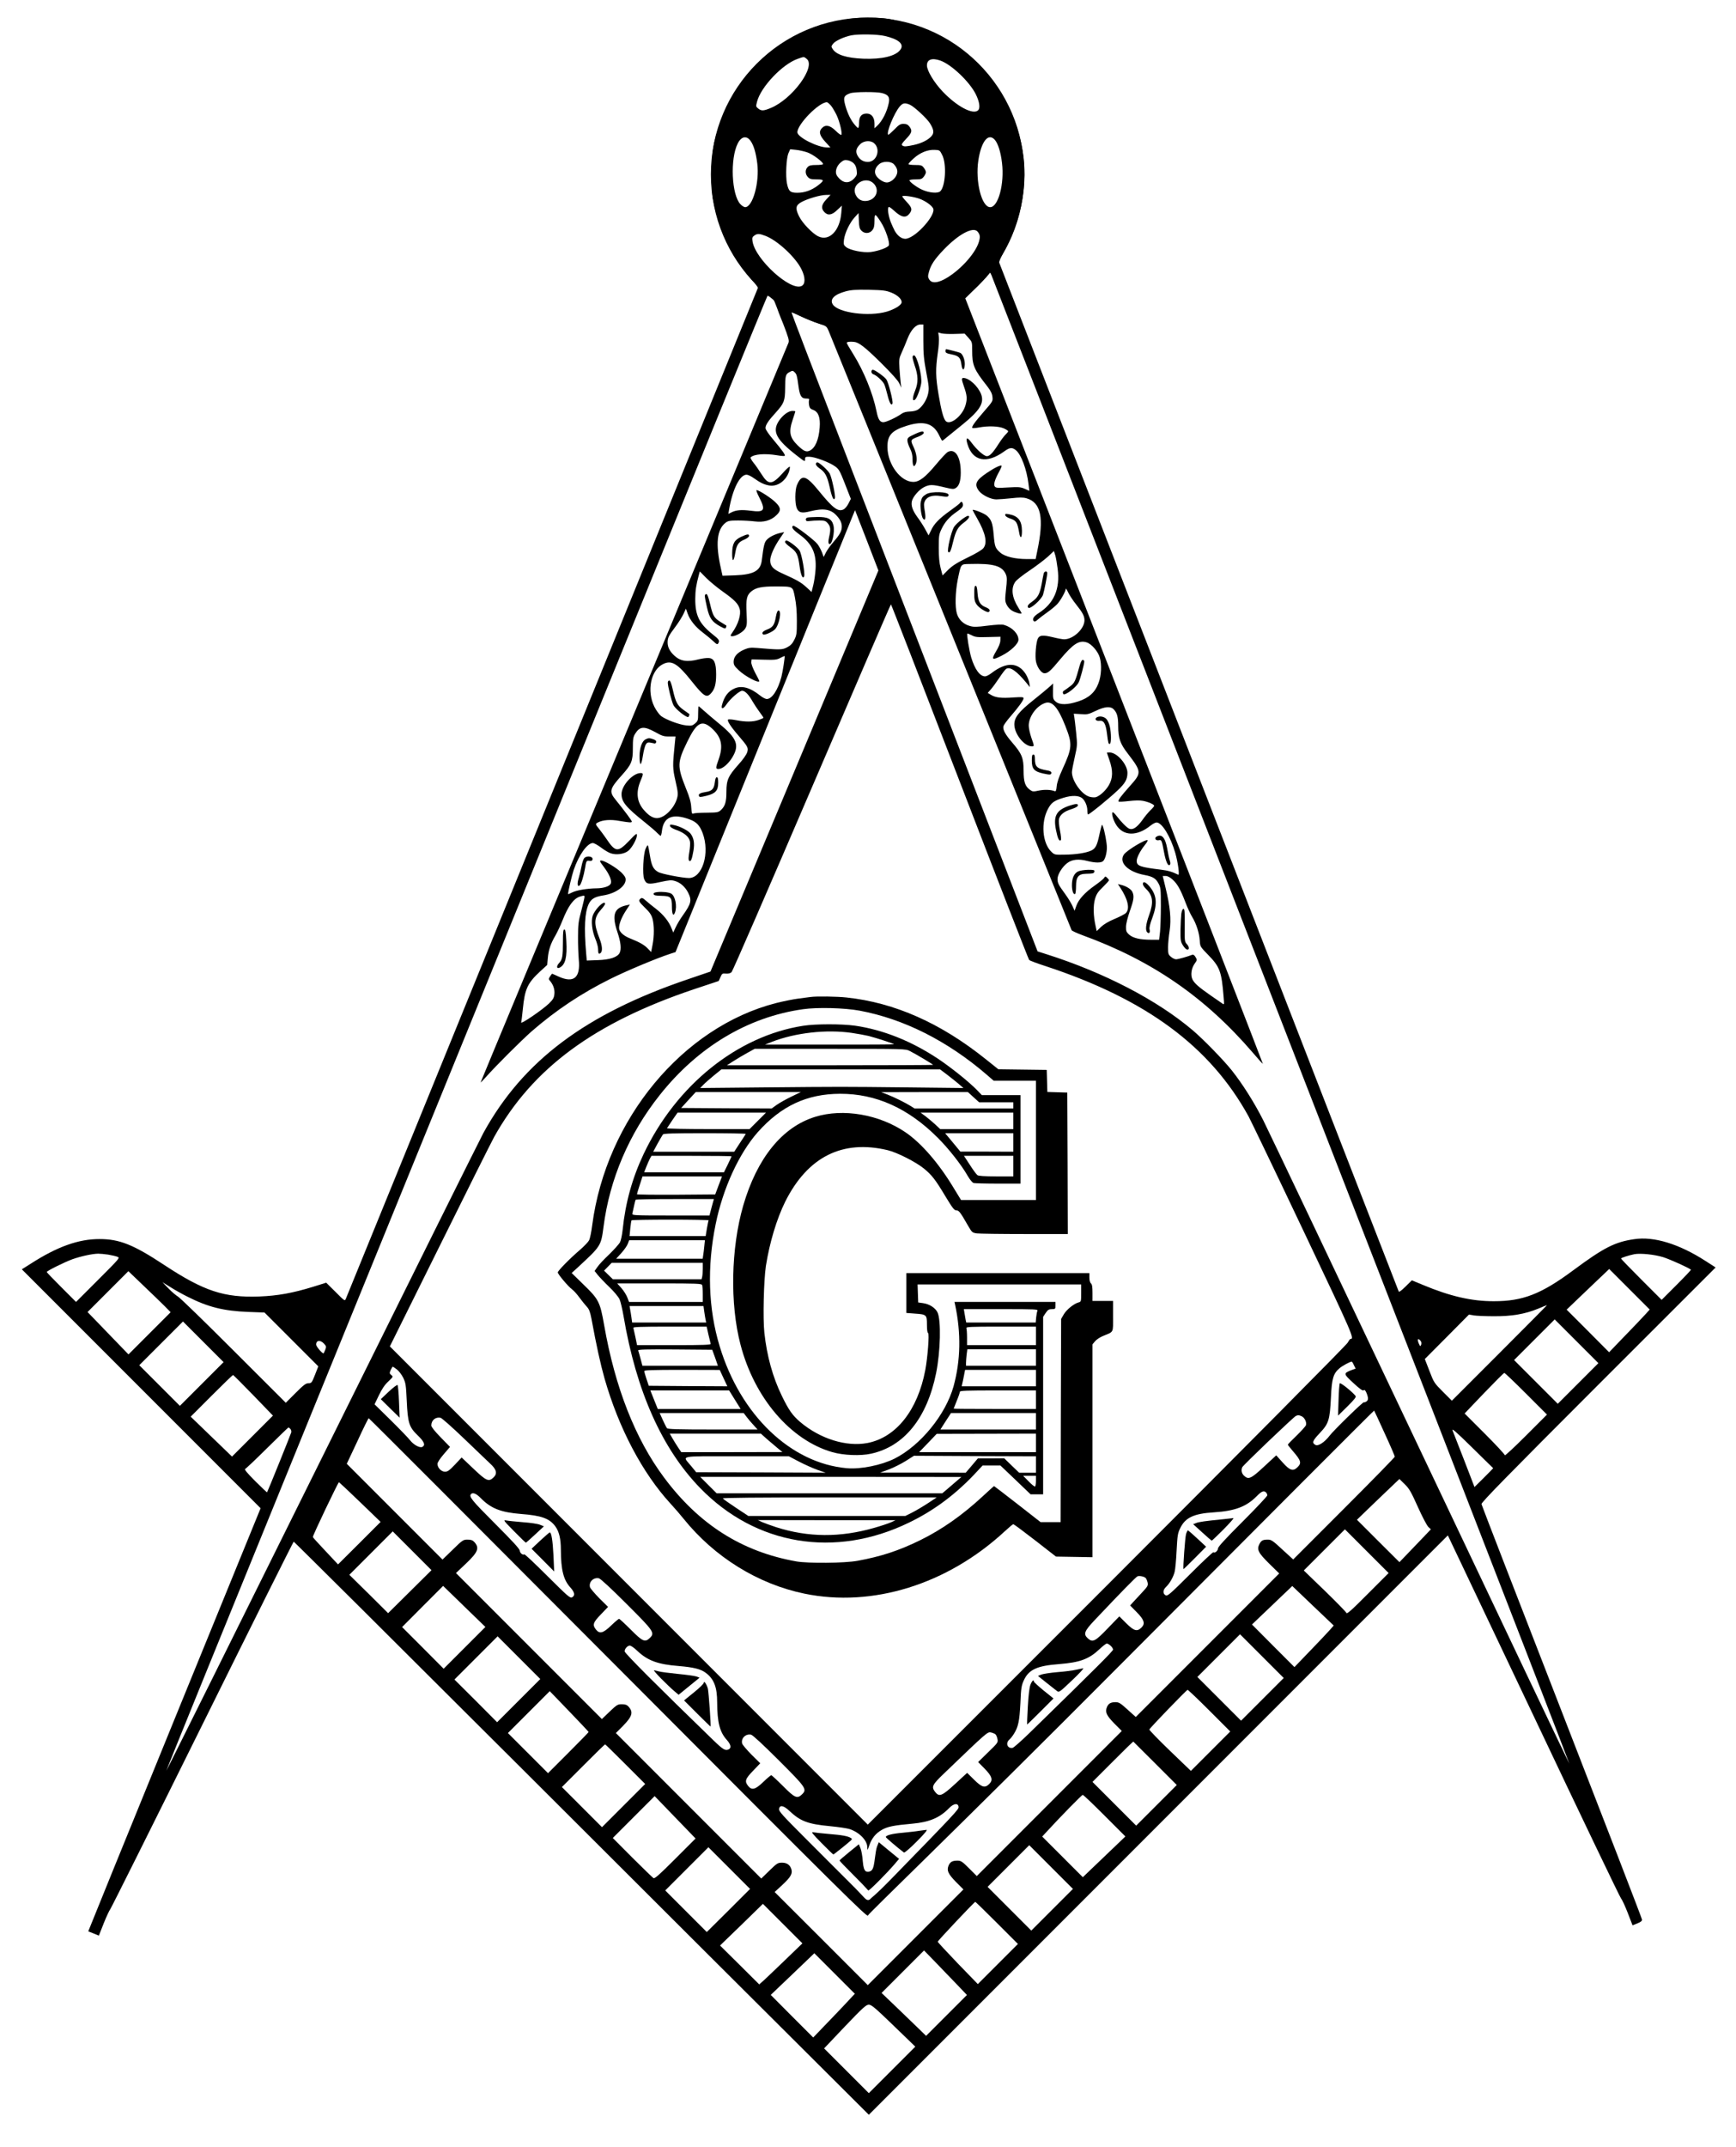 <?xml version="1.0" encoding="utf-8"?>
<svg version="1.0" width="1647pt" height="2036pt" viewBox="0 0 1673 2087" preserveAspectRatio="xMidYMid meet" xmlns="http://www.w3.org/2000/svg" xmlns:bx="https://boxy-svg.com">
  <defs>
    <pattern id="pattern-0" x="0" y="0" width="25" height="25" patternUnits="userSpaceOnUse" viewBox="0 0 100 100">
      <rect x="0" y="0" width="50" height="100" style="fill: black;"/>
    </pattern>
    <bx:guide x="836.434" y="1792.807" angle="0"/>
  </defs>
  <g transform="matrix(1, 0, 0, 1, 3.833, 18.577)">
    <g transform="matrix(0.1, 0, 0, -0.1, 9.98, 2036.782)" fill="#000000" stroke="none">
      <path d="M8660 17082 c0 -11 9 -45 20 -78 36 -101 37 -168 5 -247 -28 -70 -28 -110 0 -87 17 14 50 100 59 156 12 70 -41 274 -70 274 -8 0 -14 -8 -14 -18z"/>
      <path d="M8260 16941 c0 -11 9 -23 21 -26 28 -9 87 -63 103 -94 7 -14 21 -60 31 -101 19 -80 39 -116 50 -88 8 20 -38 201 -59 233 -18 27 -113 95 -133 95 -7 0 -13 -9 -13 -19z"/>
      <path d="M8980 17141 c0 -16 11 -22 60 -32 71 -14 87 -31 96 -102 8 -58 28 -58 32 1 3 46 -20 107 -46 117 -18 7 -122 34 -134 35 -5 0 -8 -9 -8 -19z"/>
      <path d="M8673 16330 c-55 -25 -63 -33 -63 -57 0 -15 11 -50 25 -77 18 -36 25 -65 25 -107 0 -62 12 -82 29 -50 20 36 12 103 -18 168 -34 71 -33 73 46 103 26 10 49 25 51 34 5 24 -25 20 -95 -14z"/>
      <path d="M8794 15751 c-37 -23 -44 -32 -54 -76 -9 -38 6 -143 22 -162 22 -27 29 4 17 73 -10 58 -10 74 2 99 20 43 76 60 154 47 64 -10 75 -8 75 12 0 31 -168 36 -216 7z"/>
      <path d="M9562 15545 c2 -10 22 -23 53 -33 54 -19 64 -35 82 -135 11 -66 28 -55 27 18 -1 99 -37 144 -127 161 -34 6 -38 4 -35 -11z"/>
      <path d="M9135 15502 c-27 -21 -59 -51 -70 -68 -28 -41 -72 -231 -58 -245 15 -15 26 8 48 101 25 104 46 142 105 185 47 35 65 65 38 65 -7 0 -35 -17 -63 -38z"/>
      <path d="M7720 16043 c0 -10 16 -29 36 -42 54 -37 73 -72 98 -181 22 -102 40 -138 51 -108 8 20 -30 200 -50 238 -17 33 -102 110 -121 110 -8 0 -14 -8 -14 -17z"/>
      <path d="M7637 15523 c-10 -3 -17 -12 -15 -21 3 -13 11 -16 38 -12 19 3 61 5 93 5 52 0 62 -3 83 -28 27 -31 30 -61 12 -136 -8 -37 -8 -55 -1 -62 27 -27 61 115 43 181 -16 61 -54 80 -155 79 -44 -1 -88 -3 -98 -6z"/>
      <path d="M6993 15336 c-66 -31 -86 -67 -87 -158 -1 -37 3 -68 9 -68 5 0 15 31 21 70 14 81 30 105 92 131 23 10 42 25 42 34 0 21 -16 19 -77 -9z"/>
      <path d="M7420 15286 c0 -8 22 -30 50 -50 63 -45 76 -72 91 -182 12 -90 32 -135 45 -101 10 26 -24 218 -45 250 -19 31 -106 97 -128 97 -7 0 -13 -6 -13 -14z"/>
      <path d="M9935 14978 c-3 -13 -12 -58 -19 -100 -19 -98 -37 -132 -92 -171 -42 -29 -52 -46 -38 -60 18 -18 128 80 143 126 12 38 41 184 41 210 0 25 -29 21 -35 -5z"/>
      <path d="M9260 14786 c0 -59 4 -79 23 -107 22 -34 102 -83 118 -73 20 12 7 32 -30 46 -54 21 -73 55 -79 138 -3 50 -9 70 -18 70 -11 0 -14 -18 -14 -74z"/>
      <path d="M10285 14083 c-42 -152 -48 -166 -93 -200 -24 -18 -50 -37 -59 -42 -10 -5 -14 -15 -10 -25 6 -15 9 -15 37 -1 42 22 99 73 115 105 15 28 55 178 55 204 0 9 -7 16 -15 16 -9 0 -20 -21 -30 -57z"/>
      <path d="M9820 13161 c0 -80 22 -105 110 -125 68 -15 80 -14 80 9 0 8 -15 17 -37 20 -104 18 -123 36 -123 116 0 28 -4 39 -15 39 -12 0 -15 -13 -15 -59z"/>
      <path d="M6640 14761 c0 -11 9 -61 21 -111 24 -106 49 -140 128 -184 45 -24 52 -25 57 -11 4 9 5 17 3 19 -2 1 -28 17 -57 35 -63 40 -74 59 -102 179 -15 63 -26 92 -36 92 -8 0 -14 -9 -14 -19z"/>
      <path d="M7331 14559 c-14 -80 -30 -103 -86 -124 -41 -16 -54 -32 -39 -47 11 -12 91 23 117 50 41 44 67 182 33 182 -9 0 -18 -21 -25 -61z"/>
      <path d="M6280 13918 c0 -35 38 -185 55 -218 15 -29 81 -87 123 -109 18 -10 23 -9 28 4 4 9 5 17 3 19 -2 1 -27 19 -55 39 -61 44 -77 73 -105 196 -14 62 -25 91 -35 91 -8 0 -14 -10 -14 -22z"/>
      <path d="M6737 12948 c-8 -62 -27 -83 -89 -92 -53 -8 -73 -20 -65 -38 4 -13 14 -13 72 1 89 22 115 51 115 127 0 39 -4 54 -14 54 -9 0 -15 -18 -19 -52z"/>
      <path d="M7670 10864 c-14 -2 -65 -9 -115 -15 -49 -6 -149 -26 -221 -44 -909 -232 -1654 -1131 -1789 -2158 -8 -65 -22 -131 -30 -147 -8 -16 -47 -57 -87 -92 -102 -87 -218 -206 -218 -221 0 -17 101 -137 139 -165 17 -12 49 -48 72 -80 23 -31 55 -71 71 -88 23 -25 32 -49 45 -115 49 -266 88 -442 128 -584 139 -485 369 -919 642 -1216 38 -41 95 -107 127 -147 300 -372 723 -634 1174 -727 662 -137 1392 90 1949 606 41 38 78 69 83 69 5 0 101 -71 212 -157 l203 -158 178 -3 177 -3 0 1035 0 1034 25 30 c13 16 48 39 77 51 108 45 98 25 98 193 l0 148 -100 0 -100 0 0 79 c0 58 -4 82 -15 91 -9 8 -15 30 -15 56 l0 44 -890 0 -890 0 0 -194 0 -193 79 -6 c117 -8 121 -11 121 -107 0 -49 4 -80 11 -82 14 -5 -4 -237 -27 -360 -74 -391 -284 -655 -562 -709 -204 -39 -457 39 -651 201 -77 65 -114 117 -182 257 -88 180 -146 389 -170 614 -15 136 -6 510 15 649 36 228 105 457 188 625 219 436 556 605 996 500 92 -22 273 -114 352 -178 78 -64 112 -107 213 -276 66 -109 83 -131 103 -131 25 0 38 -17 112 -146 40 -69 42 -71 88 -78 26 -3 235 -6 465 -6 l419 0 -2 688 -3 687 -97 3 -97 3 -3 107 -3 107 -235 3 -235 3 -124 99 c-437 350 -884 549 -1353 599 -91 10 -292 13 -348 5z m475 -133 c429 -80 855 -294 1237 -623 l67 -58 205 0 206 0 0 -580 0 -580 -364 0 -364 0 -74 121 c-145 240 -314 434 -467 538 -256 174 -606 234 -878 150 -321 -99 -566 -402 -700 -864 -119 -413 -130 -954 -26 -1350 135 -518 486 -928 893 -1045 108 -31 274 -38 376 -15 322 70 544 345 633 782 43 212 50 514 14 591 -21 44 -79 82 -140 90 l-48 7 -3 88 -3 87 796 0 795 0 0 -84 c0 -79 -1 -84 -23 -90 -45 -11 -118 -69 -145 -115 l-27 -46 -3 -987 -2 -988 -98 0 -97 0 -224 175 c-124 96 -226 175 -228 175 -3 0 -50 -43 -106 -95 -203 -188 -397 -324 -611 -430 -210 -103 -382 -159 -611 -201 -125 -23 -479 -26 -595 -6 -529 94 -947 359 -1287 816 -279 374 -476 874 -582 1480 -40 226 -52 251 -200 394 l-116 113 60 55 c226 209 225 208 250 395 59 462 249 906 546 1279 372 469 857 759 1394 835 139 20 405 13 550 -14z"/>
      <path d="M7597 10584 c-640 -99 -1234 -576 -1552 -1246 -111 -235 -177 -473 -204 -735 -5 -50 -17 -106 -26 -124 -10 -17 -57 -70 -105 -117 -49 -46 -101 -101 -115 -123 l-27 -38 30 -38 c17 -21 67 -74 113 -118 46 -44 90 -97 100 -120 10 -22 27 -96 39 -165 123 -726 373 -1286 744 -1668 541 -558 1313 -686 2031 -337 249 120 464 282 663 498 l53 57 87 0 87 0 147 -140 146 -140 61 0 61 0 0 863 0 862 25 38 c21 31 32 37 60 37 33 0 35 2 35 35 l0 35 -491 0 -491 0 6 -27 c59 -278 54 -541 -15 -793 -77 -276 -321 -575 -574 -703 -129 -64 -329 -105 -464 -93 -545 48 -1034 516 -1236 1183 -112 367 -125 774 -39 1192 71 347 227 685 409 891 227 255 478 372 800 373 349 1 662 -139 951 -428 104 -104 229 -262 291 -371 21 -36 45 -65 57 -68 12 -3 119 -6 239 -6 l217 0 0 430 0 430 -188 0 -188 0 -49 51 c-76 78 -253 220 -378 303 -259 172 -536 282 -807 321 -130 18 -384 18 -503 -1z m471 -69 c56 -8 130 -22 165 -30 77 -20 247 -75 247 -81 0 -2 -282 -4 -627 -3 l-628 0 65 26 c232 90 530 123 778 88z m565 -176 c56 -28 227 -130 227 -135 0 -2 -451 -4 -1002 -4 l-1003 0 64 41 c34 22 95 58 135 80 l71 39 733 0 c726 0 733 0 775 -21z m364 -231 c38 -29 89 -70 114 -91 l44 -38 -540 6 c-660 7 -628 7 -1395 0 l-625 -6 30 31 c17 18 63 58 103 91 l73 59 1064 0 1063 0 69 -52z m-1518 -214 c-52 -25 -115 -61 -142 -80 l-47 -34 -440 2 -440 3 71 78 71 77 511 0 511 0 -95 -46z m1774 -4 l55 -50 166 0 166 0 0 -30 0 -30 -480 0 -480 0 -38 24 c-55 34 -158 85 -227 112 l-60 23 422 1 421 0 55 -50z m-2098 -230 l-80 -80 -403 0 c-222 0 -402 4 -400 8 2 4 26 40 53 80 l50 72 430 0 430 0 -80 -80z m2485 0 l0 -80 -355 0 -356 0 -47 44 c-26 24 -69 60 -95 80 l-49 36 451 0 451 0 0 -80z m-2602 -127 c-2 -5 -28 -45 -58 -90 l-54 -83 -394 0 -394 0 42 78 c24 42 47 83 53 90 7 9 101 12 409 12 220 0 398 -3 396 -7z m2602 -83 l0 -90 -257 1 -258 0 -50 61 c-27 33 -61 73 -74 89 l-24 29 332 0 331 0 0 -90z m-2740 -135 c0 -2 -17 -38 -37 -80 l-37 -75 -388 0 -388 0 20 51 c11 28 27 64 35 80 l16 29 389 0 c215 0 390 -2 390 -5z m2740 -95 l0 -100 -167 0 c-117 1 -173 4 -183 13 -9 7 -42 51 -73 100 l-57 87 240 0 240 0 0 -100z m-2866 -187 l-33 -88 -380 -3 c-210 -1 -381 1 -381 5 0 4 12 44 27 90 l27 83 387 0 386 0 -33 -87z m-68 -213 l-21 -80 -376 0 c-354 0 -377 1 -374 18 14 65 28 128 32 135 2 4 174 7 382 7 l379 0 -22 -80z m-29 -127 c-3 -5 -10 -41 -17 -80 l-12 -73 -370 0 -370 0 7 73 c4 39 9 75 12 80 2 4 173 7 379 7 206 0 373 -3 371 -7z m-42 -250 c-3 -32 -8 -73 -11 -90 l-5 -33 -420 0 -421 0 50 55 c28 31 56 71 63 90 l13 35 369 0 368 0 -6 -57z m-15 -220 c0 -32 -3 -68 -6 -80 l-6 -23 -431 0 -431 0 -43 42 -43 42 37 38 37 38 443 0 443 0 0 -57z m-6 -159 c3 -9 6 -49 6 -90 l0 -74 -359 0 -358 0 -17 44 c-9 24 -35 65 -57 90 l-41 46 410 0 c365 0 411 -2 416 -16z m20 -255 c4 -29 10 -65 13 -80 l6 -29 -360 0 -360 0 -7 51 c-4 29 -10 65 -13 80 l-5 29 359 0 360 0 7 -51z m3240 4 c-4 -10 -9 -39 -12 -65 l-4 -48 -338 0 -338 0 -6 28 c-2 15 -7 44 -11 65 l-6 37 362 0 c340 0 361 -1 353 -17z m-3199 -230 c10 -43 20 -83 22 -90 4 -10 -68 -13 -355 -13 l-361 0 -16 78 c-9 42 -18 83 -20 90 -4 9 72 12 354 12 l359 0 17 -77z m3185 -13 l0 -90 -335 0 -335 0 0 74 c0 41 -3 81 -6 90 -6 14 28 16 335 16 l341 0 0 -90z m-3120 -212 l27 -78 -367 0 -367 0 -18 68 c-10 37 -20 73 -23 80 -3 10 70 12 358 10 l362 -3 28 -77z m3120 2 l0 -80 -340 0 -340 0 0 28 c0 15 3 51 6 80 l7 52 333 0 334 0 0 -80z m-3038 -201 l37 -79 -382 2 -382 3 -22 65 c-12 36 -22 71 -22 78 -1 9 79 12 367 12 l367 -1 37 -80z m3038 1 l0 -80 -361 0 -361 0 5 23 c3 12 11 48 17 80 l11 57 345 0 344 0 0 -80z m-2928 -210 l56 -90 -403 0 -403 0 -17 43 c-9 23 -26 63 -36 90 l-19 47 383 0 383 0 56 -90z m2928 0 l0 -90 -400 0 c-220 0 -400 1 -400 3 0 1 14 35 30 76 17 40 30 79 30 87 0 12 60 14 370 14 l370 0 0 -90z m-2814 -167 c16 -21 46 -57 68 -80 l39 -43 -436 0 c-342 0 -437 3 -445 13 -6 7 -24 43 -41 80 l-30 67 408 0 409 0 28 -37z m2814 -43 l0 -80 -465 0 -464 0 51 80 52 80 413 0 413 0 0 -80z m-2610 -178 c36 -31 84 -71 105 -89 l40 -32 -492 -1 -492 0 -29 43 c-15 23 -41 63 -56 90 l-27 47 443 0 443 0 65 -58z m2610 -32 l0 -90 -568 0 -568 0 86 89 85 89 483 1 482 1 0 -90z m0 -210 l0 -80 -82 0 -81 0 -73 70 -72 70 -128 -1 -129 0 -59 -70 -59 -69 -416 1 -416 0 82 30 c45 17 120 54 165 82 l82 52 593 -3 593 -2 0 -80z m-2304 28 c54 -28 134 -64 179 -80 l80 -28 -630 3 -629 2 -49 60 c-86 106 -138 95 441 95 l509 0 99 -52z m2304 -187 c0 -28 -4 -52 -8 -55 -5 -3 -33 19 -62 49 l-54 55 62 0 62 0 0 -49z m-760 8 c-19 -17 -61 -53 -93 -80 l-58 -49 -1097 0 -1097 0 -80 80 -80 80 1270 0 1270 -1 -35 -30z m-290 -225 c-47 -31 -115 -71 -152 -90 l-68 -34 -763 0 -764 0 -121 80 c-66 44 -123 84 -127 90 -4 7 334 10 1037 10 l1043 0 -85 -56z m-360 -186 c-25 -11 -97 -35 -160 -53 -333 -96 -644 -94 -957 6 -51 17 -112 39 -135 49 l-43 20 670 -1 670 0 -45 -21z"/>
      <path d="M10451 13581 c-24 -16 -6 -38 27 -33 42 6 61 -28 73 -125 11 -92 15 -106 29 -98 13 8 13 101 -1 166 -7 30 -21 62 -35 76 -24 24 -67 30 -93 14z"/>
      <path d="M10195 12726 c-136 -43 -169 -100 -139 -244 16 -80 31 -109 46 -94 5 5 2 44 -8 93 -10 49 -14 96 -10 112 10 42 51 75 120 96 38 12 62 25 64 35 4 19 -17 20 -73 2z"/>
      <path d="M11031 12421 c-22 -14 -6 -39 22 -34 29 6 30 4 53 -117 17 -91 39 -139 56 -122 7 7 7 21 -1 44 -6 18 -17 71 -25 118 -19 105 -55 143 -105 111z"/>
      <path d="M10272 12085 c-40 -18 -62 -65 -62 -135 0 -54 15 -95 31 -85 5 4 9 38 9 76 0 88 23 118 92 120 76 2 83 4 86 22 3 15 -5 17 -60 17 -35 -1 -78 -7 -96 -15z"/>
      <path d="M10900 11962 c0 -10 13 -31 30 -47 68 -65 76 -132 30 -257 -32 -89 -38 -149 -16 -167 18 -15 29 0 21 31 -4 15 6 56 26 108 53 142 45 227 -32 315 -34 38 -59 45 -59 17z"/>
      <path d="M6064 13368 c-35 -17 -58 -81 -59 -164 0 -41 4 -75 10 -76 6 -1 16 35 23 82 7 47 20 95 28 108 16 24 21 24 84 10 8 -2 15 4 17 13 3 11 -6 20 -28 28 -38 13 -47 13 -75 -1z"/>
      <path d="M6302 12525 c2 -11 26 -26 67 -40 74 -27 118 -66 127 -111 3 -18 0 -65 -7 -104 -9 -50 -9 -74 -2 -81 16 -16 28 12 42 94 13 76 4 127 -29 170 -24 30 -107 72 -163 82 -34 7 -39 5 -35 -10z"/>
      <path d="M5467 12213 c-8 -10 -21 -47 -27 -83 -7 -36 -19 -87 -27 -113 -17 -54 -12 -87 11 -68 14 12 39 94 51 166 11 71 15 77 42 72 16 -3 27 1 30 10 13 32 -53 45 -80 16z"/>
      <path d="M6177 11883 c-27 -3 -37 -9 -35 -19 2 -12 20 -16 76 -17 92 -2 102 -13 102 -108 0 -72 14 -97 30 -54 23 61 2 162 -38 184 -25 13 -86 20 -135 14z"/>
      <path d="M5603 11737 c-22 -24 -46 -61 -53 -82 -18 -53 -7 -147 25 -225 15 -35 27 -80 27 -100 0 -44 6 -54 24 -39 21 17 17 71 -10 141 -58 148 -55 202 15 282 22 24 39 49 39 55 0 23 -29 9 -67 -32z"/>
      <path d="M11274 11674 c-3 -25 -7 -96 -8 -157 -1 -100 1 -116 22 -149 12 -20 29 -39 38 -42 26 -10 28 23 3 50 -23 25 -24 30 -22 185 1 129 -1 159 -12 159 -9 0 -16 -17 -21 -46z"/>
      <path d="M5260 11401 c0 -143 -5 -173 -37 -207 -29 -31 -25 -61 7 -44 54 29 72 100 63 258 -4 84 -9 112 -19 112 -11 0 -14 -26 -14 -119z"/>
      <path d="M12815 7109 c-4 -6 -10 -79 -12 -162 l-5 -152 91 89 c70 70 88 93 79 103 -36 44 -147 132 -153 122z"/>
      <path d="M3566 7028 l-77 -73 91 -90 92 -90 -6 155 c-3 85 -10 158 -14 162 -5 5 -43 -24 -86 -64z"/>
      <path d="M11680 5788 c-173 -17 -236 -26 -263 -37 l-28 -11 88 -80 c48 -44 90 -80 93 -80 3 0 55 50 115 110 60 61 103 109 95 109 -8 -1 -53 -6 -100 -11z"/>
      <path d="M11320 5644 c-9 -27 -31 -328 -25 -341 1 -1 50 47 111 108 l109 110 -85 79 c-47 44 -88 79 -92 80 -3 0 -12 -16 -18 -36z"/>
      <path d="M4785 5671 c60 -61 112 -111 115 -111 3 1 43 36 90 80 l85 79 -37 15 c-20 9 -94 20 -165 25 -70 6 -144 13 -163 17 -33 6 -30 2 75 -105z"/>
      <path d="M5040 5581 l-85 -80 110 -110 110 -111 -7 156 c-7 144 -20 224 -36 224 -4 0 -45 -36 -92 -79z"/>
      <path d="M10250 4325 c-30 -7 -112 -18 -181 -23 -69 -6 -140 -17 -158 -24 l-31 -13 81 -65 c45 -36 91 -72 103 -81 20 -16 25 -13 146 102 69 65 118 118 110 118 -8 -1 -40 -7 -70 -14z"/>
      <path d="M9806 4178 c-10 -28 -19 -104 -25 -213 -5 -93 -8 -171 -7 -172 1 -1 59 55 129 125 l128 128 -96 77 c-52 43 -95 82 -95 88 0 24 -20 5 -34 -33z"/>
      <path d="M6215 4239 c44 -44 100 -98 125 -119 l45 -38 102 83 102 83 -32 12 c-18 6 -99 17 -182 25 -82 8 -166 19 -185 25 -19 5 -39 10 -45 10 -5 0 26 -36 70 -81z"/>
      <path d="M6630 4199 c0 -9 -43 -52 -96 -94 l-96 -78 128 -128 c71 -71 129 -127 130 -126 5 7 -19 338 -26 367 -11 43 -39 84 -40 59z"/>
      <path d="M8725 2760 c-27 -5 -100 -13 -161 -19 -104 -9 -164 -25 -164 -42 0 -6 116 -105 176 -150 6 -5 55 37 124 106 79 79 108 115 95 114 -11 -1 -42 -5 -70 -9z"/>
      <path d="M7775 2641 c60 -61 112 -111 115 -111 5 0 144 111 170 136 13 13 13 16 0 24 -28 18 -85 29 -213 39 -71 6 -141 14 -155 17 -21 5 -3 -18 83 -105z"/>
      <path d="M 8315 2608 C 8306 2586 8299.169 2530.754 8293 2486 C 8287.576 2446.647 8281.76 2397.75 8264.278 2378.126 C 8243.335 2354.615 8207.899 2361.855 8202 2369 C 8191.639 2381.549 8182 2396 8176 2464 C 8173 2511 8163 2568 8154 2590 L 8138 2629 L 8044 2553 C 7992 2511 7950 2474 7950 2471 C 7950 2467 8011 2404 8085 2330 C 8159 2256 8200.102 2213.65 8229.534 2180.191 C 8236.43 2172.351 8420 2358 8490 2441 L 8529 2487 L 8430 2568 L 8332 2649 L 8315 2608 Z"/>
      <circle style="fill: none; stroke: rgb(221, 32, 32);" transform="matrix(-1, 0, 0, 1, 0, 0)" cx="6491.89" cy="20168.137" r="232.151"/>
    </g>
    <g>
      <path d="M 802.48 2.382 C 749.68 13.582 705.78 52.182 688.08 103.082 C 682.18 119.982 680.58 130.182 680.58 150.782 C 680.58 166.282 680.98 170.982 682.88 179.782 C 688.98 208.082 700.48 231.382 718.88 252.282 C 722.78 256.682 725.78 260.682 725.58 261.282 C 724.18 264.682 325.78 1241.782 324.88 1243.682 C 323.88 1246.082 323.68 1245.982 314.88 1237.082 L 305.78 1228.082 L 293.28 1231.982 C 273.18 1238.182 258.58 1240.782 240.98 1241.482 C 206.38 1242.782 186.78 1236.282 147.98 1210.682 C 118.28 1191.082 104.68 1185.682 85.48 1185.682 C 64.98 1185.582 44.08 1193.082 18.18 1209.782 L 9.78 1215.082 L 125.88 1331.182 L 241.98 1447.282 L 158.08 1652.782 C 111.98 1765.782 74.28 1858.382 74.38 1858.482 C 74.38 1858.582 76.78 1859.482 79.58 1860.582 L 84.68 1862.682 L 89.38 1850.782 C 91.98 1844.282 94.88 1838.082 95.78 1836.982 C 96.68 1835.882 137.08 1755.082 185.48 1657.382 C 233.88 1559.682 273.78 1479.782 274.18 1479.782 C 274.58 1479.782 376.08 1580.682 499.68 1703.982 C 623.28 1827.382 748.98 1952.682 778.98 1982.482 L 833.48 2036.782 L 1115.08 1755.182 L 1396.58 1473.682 L 1480.08 1649.382 C 1525.88 1746.082 1564.18 1825.882 1565.08 1826.682 C 1565.98 1827.582 1568.88 1833.782 1571.48 1840.482 L 1576.18 1852.682 L 1580.88 1850.782 C 1584.08 1849.482 1585.48 1848.482 1585.38 1847.082 C 1585.38 1846.082 1550.28 1755.282 1507.48 1645.282 C 1464.68 1535.282 1429.48 1444.382 1429.28 1443.282 C 1428.98 1441.682 1454.48 1415.682 1542.88 1327.282 L 1656.98 1213.282 L 1647.18 1206.982 C 1621.58 1190.482 1597.08 1182.882 1577.88 1185.782 C 1559.08 1188.482 1548.28 1193.982 1518.58 1215.982 C 1487.48 1239.082 1469.58 1246.082 1441.48 1246.082 C 1419.88 1246.182 1398.68 1241.282 1372.18 1230.182 L 1361.58 1225.782 L 1355.38 1231.882 C 1351.28 1235.882 1349.08 1237.482 1348.78 1236.582 C 1339.18 1212.282 960.58 237.782 960.28 236.682 C 959.98 235.782 961.88 231.382 964.48 226.882 C 980.18 199.682 987.58 164.582 983.98 134.782 C 976.08 70.182 929.98 18.582 866.48 3.182 C 857.28 0.982 853.853 -1.464 832.253 -1.364 C 815.553 -1.364 807.48 1.382 802.48 2.382 Z M 848.98 16.382 C 862.58 19.482 868.08 24.382 864.18 29.682 C 859.68 35.982 846.28 39.182 827.98 38.482 C 811.78 37.782 801.98 34.682 798.38 29.182 C 796.78 26.782 796.78 26.482 798.68 23.982 C 800.78 21.182 809.28 17.182 816.38 15.782 C 823.48 14.382 841.98 14.682 848.98 16.382 Z M 773.08 38.682 C 782.28 46.082 759.08 77.782 738.08 86.382 C 731.18 89.282 728.88 89.382 725.88 86.882 C 723.58 85.082 723.58 84.782 724.78 80.182 C 728.58 65.682 749.58 43.682 764.38 38.582 C 770.68 36.382 770.28 36.382 773.08 38.682 Z M 902.98 40.282 C 913.78 44.082 931.28 60.682 937.48 72.982 C 941.08 80.282 941.98 86.382 939.78 88.582 C 934.98 93.382 918.98 84.882 905.18 70.282 C 896.88 61.582 889.98 50.082 889.98 44.982 C 889.98 39.182 894.88 37.482 902.98 40.282 Z M 846.28 71.882 C 852.38 73.482 853.88 75.682 852.98 80.982 C 851.28 89.782 846.68 98.982 841.58 103.682 L 838.98 106.082 L 838.98 101.582 C 838.98 95.482 836.08 91.782 831.38 91.782 C 826.38 91.782 823.98 94.682 823.98 100.782 C 823.98 103.482 823.58 105.782 822.98 105.782 C 822.48 105.782 820.48 103.682 818.58 101.182 C 814.88 96.382 811.68 88.882 809.88 81.082 C 808.78 75.782 809.68 74.082 815.28 72.082 C 819.28 70.582 841.18 70.482 846.28 71.882 Z M 796.58 83.982 C 798.08 85.782 800.58 90.082 802.18 93.382 C 805.18 99.782 807.88 111.282 806.68 112.482 C 806.28 112.882 803.78 111.082 801.18 108.482 C 795.78 103.182 791.48 102.282 787.98 105.782 C 784.58 109.182 785.38 112.982 791.08 119.182 L 796.18 124.782 L 793.28 124.782 C 783.78 124.782 763.98 114.782 763.98 109.982 C 763.98 102.182 784.98 80.782 792.68 80.782 C 793.28 80.782 795.08 82.282 796.58 83.982 Z M 873.38 83.182 C 877.38 84.882 890.08 96.582 892.98 101.382 C 896.58 107.182 897.08 110.382 894.78 113.282 C 891.78 117.182 884.88 120.682 877.38 122.282 C 869.28 123.982 867.98 124.082 865.98 122.782 C 864.88 122.082 865.58 120.782 869.78 116.382 C 875.48 110.382 875.98 108.382 872.88 104.382 C 871.38 102.482 869.98 101.782 867.18 101.782 C 864.18 101.782 862.78 102.582 858.18 107.382 C 855.18 110.382 852.58 112.682 852.28 112.382 C 850.28 110.382 858.08 91.382 863.48 84.982 C 866.48 81.482 868.38 81.082 873.38 83.182 Z M 718.68 118.682 C 721.68 123.082 723.68 130.082 724.98 140.282 C 727.28 158.682 720.58 182.782 713.18 182.782 C 712.18 182.782 710.08 181.482 708.58 179.882 C 699.98 170.882 698.38 135.582 706.08 120.682 C 709.58 113.782 714.88 112.982 718.68 118.682 Z M 955.78 117.082 C 958.98 120.482 961.78 129.182 962.98 139.682 C 965.48 159.882 959.38 182.782 951.48 182.782 C 943.18 182.782 936.88 157.682 939.98 137.282 C 942.78 118.982 949.48 110.382 955.78 117.082 Z M 838.78 120.782 C 845.28 126.782 841.08 138.782 832.58 138.782 C 828.18 138.782 824.88 136.782 822.68 132.982 C 820.28 128.982 820.98 125.582 824.98 121.682 C 828.58 117.982 835.38 117.582 838.78 120.782 Z M 774.08 129.682 C 779.48 131.682 788.98 138.882 788.98 140.882 C 788.98 141.382 786.08 141.782 782.48 141.782 C 777.28 141.782 775.58 142.182 773.98 143.782 C 771.38 146.382 771.48 150.582 774.18 153.482 C 775.98 155.382 777.38 155.782 782.78 155.782 C 790.38 155.782 790.48 156.682 783.68 161.882 C 777.58 166.482 770.88 168.782 763.88 168.782 C 757.08 168.782 755.48 167.382 753.88 159.882 C 752.38 152.582 753.18 135.382 755.28 130.382 L 756.98 126.482 L 762.78 127.082 C 765.88 127.382 770.98 128.582 774.08 129.682 Z M 904.88 132.182 C 909.28 140.882 907.98 162.782 902.88 167.382 C 900.48 169.582 892.18 168.882 885.48 165.882 C 880.38 163.682 872.98 158.182 872.98 156.682 C 872.98 156.182 875.68 155.782 878.88 155.782 C 884.08 155.782 885.08 155.482 886.88 153.182 C 888.08 151.682 888.98 149.782 888.98 148.782 C 888.98 147.782 888.08 145.882 886.88 144.382 C 885.08 142.082 884.18 141.782 878.38 141.782 C 874.88 141.782 871.98 141.382 871.98 140.882 C 871.98 140.382 874.28 137.882 877.08 135.382 C 883.28 129.782 890.68 126.782 897.48 127.082 C 902.38 127.282 902.48 127.382 904.88 132.182 Z M 818.78 140.182 C 820.38 141.682 821.38 144.082 821.68 146.982 C 822.18 150.882 821.88 151.882 819.38 154.682 C 815.18 159.282 810.38 159.782 806.08 156.182 C 804.28 154.682 802.38 152.382 801.88 150.982 C 800.58 147.482 802.38 142.382 806.28 139.182 C 808.78 137.082 810.08 136.682 812.88 137.182 C 814.78 137.482 817.48 138.782 818.78 140.182 Z M 857.78 140.982 C 861.08 144.582 861.98 147.882 860.48 151.382 C 858.88 155.382 854.38 158.782 850.98 158.782 C 847.48 158.782 841.88 154.982 840.18 151.382 C 838.48 147.982 839.88 143.782 843.78 140.782 C 847.38 137.882 854.98 138.082 857.78 140.982 Z M 838.08 159.682 C 844.88 166.482 839.88 176.782 829.78 176.782 C 825.48 176.782 822.18 174.382 820.38 170.082 C 816.28 160.482 830.48 152.082 838.08 159.682 Z M 792.08 175.282 C 787.38 180.382 786.78 183.882 790.18 187.482 C 793.58 191.182 797.58 190.582 802.78 185.482 L 807.28 181.282 L 806.68 188.482 C 805.28 205.682 794.98 216.182 784.38 211.182 C 778.68 208.482 768.68 198.082 765.58 191.582 C 761.78 183.782 762.28 180.982 767.98 177.782 C 773.88 174.582 786.38 170.882 791.88 170.882 L 796.28 170.782 L 792.08 175.282 Z M 882.98 174.682 C 888.68 176.882 894.38 180.882 895.98 183.882 C 899.18 189.782 880.28 211.382 870.18 213.382 C 865.58 214.282 861.193 210.32 858.609 205.678 C 857.555 203.786 855.88 199.782 855.88 199.782 C 853.096 194.09 851.48 185.482 852.38 183.282 C 852.88 181.882 853.98 182.582 858.58 186.682 C 865.28 192.782 869.48 193.482 872.88 189.182 C 875.98 185.282 875.48 183.282 870.48 177.882 C 867.98 175.282 865.98 172.682 865.98 172.282 C 865.98 170.982 877.48 172.582 882.98 174.682 Z M 826.18 205.482 C 829.18 208.782 834.18 208.582 836.88 205.182 C 838.48 203.082 838.98 201.082 838.98 196.082 C 838.98 188.482 839.58 188.582 845.08 197.082 C 849.78 204.282 854.18 217.482 852.88 219.982 C 851.68 222.182 842.58 225.482 835.18 226.382 C 827.78 227.182 815.38 224.682 811.38 221.582 C 808.98 219.582 808.78 218.982 809.28 214.482 C 810.08 207.982 814.78 198.082 819.58 192.782 L 823.48 188.482 L 823.78 195.882 C 823.98 201.782 824.48 203.682 826.18 205.482 Z M 939.18 206.482 C 941.68 209.482 941.98 211.482 940.48 216.582 C 936.88 228.482 920.68 245.782 906.28 253.182 C 899.38 256.582 894.58 256.682 892.28 253.182 C 890.88 250.882 890.78 249.982 891.88 245.882 C 893.68 238.882 897.48 233.282 906.38 223.982 C 920.78 208.982 934.88 201.482 939.18 206.482 Z M 732.98 210.682 C 744.58 215.082 762.28 231.482 767.98 243.182 C 771.88 251.082 771.88 257.482 768.08 259.382 C 757.38 264.682 723.18 233.682 720.38 216.082 C 719.88 212.582 720.08 211.782 722.08 210.382 C 725.08 208.282 726.88 208.382 732.98 210.682 Z M 1098.98 624.782 C 1178.68 829.682 1304.78 1154.282 1379.38 1346.182 C 1453.98 1538.082 1514.88 1695.282 1514.68 1695.482 C 1514.48 1695.582 1449.38 1558.882 1369.98 1391.482 C 1290.58 1224.182 1221.78 1079.582 1217.08 1070.282 C 1208.28 1052.882 1197.08 1035.182 1186.48 1021.782 C 1178.88 1012.182 1158.78 991.482 1148.48 982.782 C 1113.98 953.482 1062.48 926.682 1006.08 908.782 L 997.58 906.082 L 946.28 773.182 C 918.08 700.082 886.48 618.182 876.08 591.282 C 865.68 564.282 834.78 484.482 807.58 413.882 C 780.28 343.282 758.08 285.282 758.28 285.082 C 758.48 284.882 762.88 286.782 768.08 289.182 C 773.28 291.582 780.78 294.682 784.88 295.982 C 792.18 298.282 792.38 298.382 794.48 303.282 C 796.18 306.982 1028.28 879.182 1030.68 885.482 C 1030.88 886.082 1035.68 888.282 1041.28 890.382 C 1108.88 914.982 1160.58 950.682 1206.68 1004.282 C 1211.98 1010.582 1216.58 1015.582 1216.68 1015.382 C 1216.88 1015.282 1151.78 847.782 1072.18 643.282 L 927.28 271.382 L 939.18 259.682 C 945.68 253.182 950.98 247.282 951.08 246.582 C 951.08 245.882 951.88 246.882 952.68 248.782 C 953.48 250.682 1019.38 419.882 1098.98 624.782 Z M 855.28 265.782 C 861.88 268.382 866.08 272.682 865.28 275.782 C 864.58 278.282 858.28 282.082 850.98 284.282 C 833.58 289.382 803.78 285.482 798.48 277.382 C 795.18 272.382 799.78 267.582 810.98 264.582 C 816.18 263.182 820.68 262.882 833.48 263.082 C 847.48 263.382 850.18 263.782 855.28 265.782 Z M 741.914 274.95 C 743.603 279.569 743.406 278.382 744.18 280.682 C 745.969 286.003 750.28 296.382 750.28 296.382 C 755.38 309.582 756.18 312.482 755.28 314.682 C 754.78 316.082 687.18 478.282 605.18 674.982 C 523.08 871.782 455.98 1032.982 455.98 1033.382 C 455.98 1033.682 458.08 1031.582 460.68 1028.682 C 469.88 1018.182 495.68 992.482 505.68 983.682 C 529.48 963.082 553.78 946.882 582.18 932.782 C 598.08 924.882 626.98 912.782 640.48 908.382 L 645.48 906.782 L 730.88 696.482 C 777.88 580.882 817.18 484.282 818.18 481.782 L 820.08 477.282 L 831.48 506.582 L 842.78 535.882 L 761.18 730.782 L 679.48 925.682 L 657.48 933.182 C 557.98 966.882 497.18 1012.582 458.78 1082.282 C 455.78 1087.782 385.18 1229.682 301.98 1397.482 C 218.68 1565.382 150.48 1702.582 150.28 1702.382 C 150.08 1702.282 210.48 1553.682 284.48 1372.182 C 358.48 1190.782 489.98 868.282 576.78 655.482 C 663.48 442.782 734.68 268.782 734.98 268.782 C 735.28 268.782 740.341 270.648 741.914 274.95 Z M 886.48 312.482 C 886.48 325.782 886.98 330.682 889.38 343.482 C 891.98 357.182 892.18 359.282 891.08 364.182 C 889.78 370.082 885.58 376.682 881.28 379.482 C 879.68 380.582 876.48 381.282 873.38 381.382 C 869.88 381.482 867.18 382.182 865.28 383.582 C 860.28 387.182 850.28 391.782 847.58 391.782 C 844.28 391.782 842.48 388.982 840.98 381.282 C 837.48 363.882 828.58 341.982 818.18 325.382 C 814.78 319.982 811.98 315.182 811.98 314.682 C 811.98 313.682 814.88 313.282 818.98 313.682 C 823.68 314.082 829.58 318.582 845.28 334.082 C 855.38 344.082 861.78 351.182 863.08 353.982 L 865.08 358.282 L 864.48 353.782 C 864.18 351.282 863.68 344.982 863.28 339.682 C 862.78 330.682 862.88 329.682 865.38 324.182 C 866.88 320.982 869.48 314.782 871.08 310.582 C 874.48 301.982 879.18 296.782 883.78 296.782 L 886.48 296.782 L 886.48 312.482 Z M 917.08 305.982 L 926.68 305.682 L 930.38 309.782 C 933.88 313.682 933.98 313.982 933.98 321.782 C 933.98 336.482 935.48 340.182 948.88 357.182 C 951.98 361.282 953.38 363.982 953.68 367.082 C 954.18 371.282 953.98 371.582 945.18 381.682 C 936.18 392.082 933.18 396.282 934.18 397.382 C 934.48 397.682 937.38 397.482 940.58 396.882 C 949.68 395.182 959.88 395.582 964.78 397.782 C 967.08 398.782 968.98 400.082 968.98 400.582 C 968.98 401.082 967.88 402.482 966.48 403.782 C 965.08 405.082 962.08 409.082 959.78 412.682 C 954.18 421.482 951.08 424.782 948.28 424.782 C 945.48 424.782 938.48 418.582 933.28 411.582 C 929.08 405.782 927.38 406.382 929.38 412.982 C 934.38 429.782 948.08 432.482 965.08 420.182 C 970.48 416.282 972.68 415.982 976.38 418.882 C 981.58 422.982 987.08 437.682 988.78 451.982 L 989.58 458.482 L 985.08 456.482 C 981.08 454.782 979.28 454.582 968.98 455.182 C 959.18 455.782 957.08 455.682 956.08 454.382 C 954.48 452.482 955.88 447.782 960.18 439.882 C 961.78 436.982 962.88 434.382 962.58 434.082 C 961.68 433.182 955.78 435.982 948.38 440.982 C 937.48 448.282 935.78 452.182 940.58 458.582 C 943.78 462.682 952.08 466.782 957.48 466.782 C 959.58 466.782 966.18 466.282 971.98 465.682 C 979.88 464.782 983.48 464.782 986.68 465.682 C 1000.98 469.682 1004.08 484.782 997.28 516.982 L 995.68 524.782 L 987.28 524.782 C 975.68 524.782 965.78 522.382 961.38 518.582 C 956.38 514.182 955.88 512.782 954.88 501.082 C 953.88 489.682 952.68 486.382 947.98 482.382 C 945.38 480.282 935.18 476.182 934.38 477.082 C 934.28 477.182 936.38 480.982 938.98 485.582 C 946.98 499.682 948.98 508.982 944.88 514.182 C 943.58 515.882 937.38 519.582 929.38 523.382 C 919.18 528.382 914.88 531.082 910.58 535.282 L 905.18 540.682 L 903.28 533.482 C 901.98 528.382 901.48 522.682 901.48 513.782 C 901.48 502.382 901.68 500.782 904.08 495.782 C 907.38 488.682 911.88 483.682 919.18 478.682 C 923.58 475.682 924.98 474.082 924.98 472.282 C 924.98 469.482 923.48 468.182 922.28 470.082 C 921.88 470.882 917.48 474.282 912.68 477.682 C 901.88 485.382 896.98 490.382 893.98 496.882 L 891.58 501.782 L 888.48 496.082 C 886.78 492.882 883.28 487.482 880.68 483.982 C 875.98 477.482 874.28 472.682 875.38 468.382 C 876.38 464.182 882.28 457.382 886.98 454.982 C 892.48 452.182 895.18 452.182 906.68 454.982 C 915.28 456.982 915.98 457.082 918.38 455.482 C 921.78 453.182 923.28 447.082 922.78 437.282 C 922.08 423.982 916.78 417.082 910.08 420.782 C 908.98 421.382 903.88 426.782 898.88 432.782 C 888.38 445.382 882.58 449.782 876.68 449.782 C 864.48 449.782 851.78 432.882 851.58 416.282 C 851.38 404.582 855.58 399.882 870.18 395.282 C 886.98 389.982 896.38 392.782 901.98 404.782 C 903.28 407.582 904.58 409.782 904.88 409.782 C 905.18 409.782 907.08 408.382 908.98 406.682 C 910.88 405.082 917.78 399.482 924.28 394.282 C 941.48 380.382 945.88 373.182 942.68 364.582 C 939.68 356.782 930.98 348.782 925.48 348.782 C 923.48 348.782 923.58 350.182 925.88 356.782 C 929.08 365.782 929.28 369.082 927.48 375.282 C 924.48 385.882 912.18 395.382 908.08 390.482 C 905.98 387.882 903.88 380.282 901.38 365.382 C 898.38 347.682 898.28 340.282 900.48 324.782 C 901.48 318.482 901.88 311.382 901.58 308.982 L 900.98 304.582 L 904.28 305.482 C 905.98 305.882 911.78 306.182 917.08 305.982 Z M 761.38 343.282 C 763.28 345.182 763.68 346.582 764.98 356.282 C 766.28 366.182 767.88 368.782 772.48 368.782 C 775.18 368.782 775.78 369.082 775.38 370.282 C 774.98 371.082 775.08 373.382 775.38 375.282 C 775.88 377.982 776.68 378.882 779.48 379.882 C 784.38 381.682 786.48 387.282 785.68 396.982 C 784.78 408.782 781.38 416.782 776.08 419.382 C 772.68 421.082 770.18 419.982 764.38 414.382 C 756.48 406.682 755.38 401.282 759.48 389.182 C 760.88 385.082 761.98 381.482 761.98 381.282 C 761.98 380.982 760.78 380.782 759.18 380.782 C 755.28 380.782 749.78 384.882 746.08 390.382 C 739.18 400.782 743.28 408.582 763.68 424.382 C 771.28 430.282 771.58 430.382 771.48 427.882 C 771.48 425.482 771.78 425.282 775.98 425.382 C 781.48 425.582 795.28 430.782 800.78 434.782 C 804.38 437.382 805.38 439.082 810.38 451.982 L 815.98 466.282 L 813.68 470.782 C 812.48 473.282 810.28 475.882 808.78 476.582 C 803.48 479.082 798.48 475.282 784.98 458.682 C 772.28 443.082 768.08 441.982 763.48 453.082 C 761.58 457.782 761.48 470.682 763.38 475.282 C 765.28 479.782 768.28 480.482 776.78 478.282 C 789.38 475.182 796.48 476.282 802.08 482.482 C 805.68 486.382 807.18 489.482 807.18 493.282 C 807.18 497.482 805.28 500.982 798.98 508.282 C 796.08 511.582 792.88 516.182 791.68 518.482 L 789.58 522.782 L 787.88 518.182 C 786.88 515.682 784.98 512.082 783.48 510.182 C 780.28 506.082 761.18 491.582 759.88 492.382 C 757.68 493.682 759.48 496.082 765.98 500.882 C 778.28 509.782 782.68 519.282 781.68 534.682 C 781.38 539.482 780.38 546.282 779.48 549.982 L 777.78 556.782 L 772.58 551.982 C 767.38 547.282 763.68 545.182 748.78 538.482 C 740.18 534.582 737.48 531.482 737.58 525.782 C 737.78 521.182 741.38 512.982 746.98 504.782 L 751.18 498.582 L 747.88 499.282 C 742.58 500.382 736.68 503.282 734.18 506.082 C 731.88 508.482 731.08 512.182 729.38 525.982 C 728.18 536.182 721.58 539.882 703.38 540.582 L 691.18 540.982 L 689.68 534.182 C 684.18 509.982 685.68 495.882 694.28 489.382 C 696.68 487.582 698.48 487.282 706.28 487.282 C 711.38 487.282 718.68 487.682 722.58 488.182 C 731.28 489.282 738.28 487.282 743.48 482.282 C 748.38 477.782 748.08 474.782 742.58 469.482 C 738.28 465.282 726.58 457.782 724.38 457.782 C 723.68 457.782 724.68 460.482 726.48 463.982 C 733.48 477.482 732.18 479.682 718.38 477.782 C 709.48 476.682 704.38 477.082 699.68 479.482 L 696.88 480.882 L 697.48 477.082 C 700.88 456.982 707.98 442.782 714.58 442.782 C 715.88 442.782 719.08 444.282 721.68 446.182 C 728.18 450.782 731.68 452.382 736.68 453.282 C 744.78 454.582 752.98 448.682 755.98 439.482 C 756.58 437.382 756.88 435.382 756.58 434.982 C 756.18 434.682 753.18 437.382 749.88 441.082 C 739.18 452.982 735.88 453.082 728.98 442.082 C 726.68 438.382 723.18 433.382 721.18 430.982 C 719.28 428.582 718.08 426.282 718.58 425.882 C 721.98 422.782 732.38 421.982 744.08 423.882 C 747.88 424.582 751.28 424.782 751.68 424.482 C 752.48 423.582 749.68 419.582 740.78 408.982 C 736.08 403.482 732.98 398.882 732.98 397.482 C 732.98 394.482 735.58 390.482 742.98 382.382 C 751.08 373.382 751.98 371.082 752.08 358.582 C 752.08 346.882 752.58 345.082 756.08 343.182 C 759.18 341.482 759.58 341.482 761.38 343.282 Z M 1017.08 534.082 C 1019.68 553.782 1013.58 567.882 998.38 577.482 C 993.78 580.382 992.08 583.282 993.88 585.082 C 994.68 585.882 995.68 585.482 997.68 583.682 C 999.28 582.282 1003.38 579.082 1006.98 576.582 C 1010.58 574.082 1014.88 570.482 1016.68 568.582 C 1019.88 565.182 1024.98 556.082 1024.98 553.682 C 1024.98 552.882 1026.08 554.482 1027.38 557.282 C 1028.68 559.982 1032.08 565.182 1034.98 568.782 C 1041.38 576.782 1043.18 580.182 1043.18 584.282 C 1043.18 592.582 1032.28 602.782 1023.38 602.782 C 1021.98 602.782 1016.88 601.882 1012.18 600.682 C 1002.78 598.482 999.58 598.682 997.88 601.982 C 996.08 605.382 994.88 619.582 996.08 624.682 C 997.38 630.382 1001.38 635.782 1004.28 635.782 C 1007.68 635.782 1010.08 633.682 1019.78 621.982 C 1032.38 606.982 1038.08 603.382 1045.38 605.782 C 1050.08 607.282 1056.38 614.582 1058.08 620.482 C 1060.08 627.482 1059.58 638.182 1056.88 645.182 C 1053.58 654.282 1047.58 659.682 1037.28 663.082 C 1026.58 666.582 1019.18 666.682 1015.28 663.382 C 1012.68 661.082 1012.48 660.482 1012.58 653.282 L 1012.68 645.682 L 1009.58 648.582 C 1007.88 650.182 1000.78 656.082 993.88 661.582 C 979.38 673.082 974.98 678.682 974.98 685.482 C 974.98 694.782 984.58 706.782 991.98 706.782 C 994.48 706.782 994.48 706.782 991.48 698.282 C 990.18 694.382 988.98 689.282 988.98 686.682 C 988.98 677.982 996.38 667.582 1004.88 664.682 C 1011.68 662.282 1017.48 668.882 1024.58 686.982 C 1031.58 704.782 1031.38 708.082 1021.68 729.282 C 1018.28 736.682 1016.48 742.082 1016.18 745.582 C 1015.78 749.682 1015.38 750.782 1014.28 750.382 C 1010.38 748.882 1004.38 748.682 998.88 749.782 C 993.28 750.982 992.68 750.882 990.18 749.082 C 985.38 745.582 983.98 741.382 983.98 730.182 C 983.98 718.082 982.28 713.982 972.98 703.182 C 966.08 695.182 963.58 690.582 964.38 687.282 C 964.68 685.982 967.88 681.582 971.38 677.582 C 979.28 668.482 983.98 661.882 983.98 660.082 C 983.98 658.882 982.28 658.782 974.08 659.282 C 962.48 660.182 956.68 659.482 952.28 656.782 L 949.08 654.882 L 952.18 651.382 C 953.88 649.482 957.58 644.382 960.38 640.182 C 963.18 635.882 966.18 631.982 967.08 631.482 C 970.88 629.182 977.18 633.482 986.88 645.282 L 990.08 649.282 L 989.58 645.382 C 989.28 643.182 987.78 639.382 986.28 636.882 C 978.88 624.982 967.38 624.482 953.08 635.382 C 950.68 637.282 947.78 638.782 946.58 638.782 C 941.48 638.782 936.68 632.182 933.08 620.582 C 931.18 614.182 928.48 597.982 929.28 597.182 C 929.48 596.982 931.38 597.782 933.58 598.882 C 936.98 600.682 938.98 600.882 949.48 600.582 L 961.48 600.282 L 961.38 603.982 C 961.28 606.382 959.88 610.082 957.18 614.482 C 952.28 622.782 953.28 623.482 962.68 618.682 C 971.58 614.182 978.98 607.082 978.98 603.182 C 978.98 597.382 972.88 591.082 964.98 588.782 C 962.98 588.182 957.48 588.482 949.18 589.482 C 938.18 590.882 935.68 590.982 931.58 589.782 C 925.48 588.082 920.78 583.582 919.08 577.682 C 917.18 571.282 917.58 556.782 919.88 545.082 C 923.18 529.082 922.68 529.782 931.18 529.582 C 955.08 528.882 963.58 531.382 966.98 540.282 C 967.88 542.582 967.88 545.982 966.88 554.382 C 965.78 564.382 965.88 565.782 967.48 569.082 C 968.38 571.082 970.68 573.682 972.48 574.782 C 975.68 576.782 981.98 578.582 981.98 577.482 C 981.98 577.082 980.68 574.782 978.98 572.182 C 972.58 562.082 971.48 553.082 975.98 546.782 C 977.18 545.082 983.48 540.082 989.98 535.782 C 996.48 531.382 1004.38 525.382 1007.68 522.382 L 1013.48 516.982 L 1014.78 521.082 C 1015.48 523.382 1016.48 529.282 1017.08 534.082 Z M 691.58 556.482 C 702.88 564.482 706.48 568.182 707.88 573.282 C 709.38 578.682 706.58 587.882 700.88 595.982 C 698.58 599.182 698.48 599.782 700.78 599.782 C 704.28 599.682 710.98 595.782 713.08 592.582 C 714.98 589.582 715.08 588.282 714.58 577.082 C 713.88 563.382 714.78 559.682 719.48 555.982 C 723.88 552.482 729.68 551.382 742.48 551.382 C 760.28 551.482 759.38 550.982 761.58 561.982 C 762.88 568.382 763.48 575.582 763.48 584.782 C 763.48 597.282 763.28 598.682 760.98 603.282 C 759.08 607.082 757.28 608.882 753.98 610.582 C 749.18 613.082 746.98 613.082 724.98 611.182 C 718.38 610.682 716.68 610.882 712.18 612.782 C 705.48 615.682 701.98 619.782 701.98 624.582 C 701.98 627.582 702.78 628.882 706.78 632.682 C 713.08 638.782 726.98 646.082 726.98 643.282 C 726.98 643.082 725.18 639.382 722.88 635.182 C 720.48 630.482 718.98 626.482 719.18 624.882 L 719.48 622.282 L 731.48 622.582 C 741.98 622.882 743.98 622.682 747.38 620.882 C 749.58 619.782 751.38 618.882 751.58 619.082 C 751.98 619.682 749.88 633.682 748.48 639.182 C 745.18 651.782 739.38 660.782 734.28 660.782 C 732.88 660.782 729.98 659.282 727.68 657.382 C 718.08 649.682 709.88 647.382 702.78 650.582 C 696.58 653.282 692.68 658.582 690.58 666.982 C 689.68 670.982 691.88 670.582 694.78 666.382 C 698.68 660.582 707.58 652.782 710.28 652.782 C 713.08 652.782 716.68 656.482 720.48 663.282 C 722.08 665.982 725.08 670.582 727.18 673.382 C 729.28 676.182 730.98 678.682 730.98 678.982 C 730.98 679.382 728.88 680.282 726.28 681.182 C 720.68 683.082 713.78 683.182 704.48 681.382 C 700.48 680.582 697.08 680.382 696.58 680.782 C 695.48 681.882 699.08 687.582 706.78 696.482 C 715.88 707.082 716.48 708.182 715.18 712.582 C 714.48 714.782 711.08 719.682 706.88 724.282 C 696.68 735.682 694.98 739.582 694.98 750.782 C 694.98 760.782 693.78 764.882 689.58 768.782 C 687.08 770.982 686.18 771.182 675.68 771.282 C 669.48 771.282 663.78 771.682 662.88 772.082 C 661.48 772.782 661.18 771.982 660.78 766.082 C 660.48 760.982 659.18 756.282 655.58 747.582 C 646.98 725.982 647.08 722.482 656.98 702.182 C 666.08 683.482 671.18 680.682 680.78 689.282 C 690.18 697.782 692.08 706.182 687.48 719.282 C 684.38 727.882 684.38 728.782 687.28 728.782 C 691.08 728.782 696.58 724.182 700.68 717.582 C 707.88 705.682 705.28 698.982 688.18 684.982 C 682.38 680.182 675.48 674.382 672.88 671.982 C 670.38 669.682 668.08 667.782 667.88 667.782 C 667.68 667.782 667.48 670.982 667.48 674.882 C 667.48 681.482 667.28 682.082 664.58 684.482 C 661.98 686.682 660.98 686.982 656.08 686.482 C 649.48 685.882 636.28 680.982 631.48 677.382 C 629.58 675.882 626.78 671.982 624.88 668.282 C 617.28 652.782 621.48 632.582 633.48 626.782 C 641.68 622.782 647.48 626.282 661.08 643.382 C 672.88 658.182 675.58 659.982 679.78 655.482 C 683.58 651.482 684.98 646.382 684.98 637.082 C 684.98 625.582 683.08 621.382 677.88 620.982 C 675.78 620.782 671.48 621.382 668.18 622.182 C 656.88 625.182 650.08 624.082 644.18 618.482 C 639.68 614.282 637.78 610.282 637.78 605.682 C 637.88 601.082 638.78 599.382 645.58 590.282 C 648.48 586.382 651.88 580.982 653.18 578.182 L 655.58 572.982 L 657.28 577.782 C 659.58 584.282 664.88 590.782 672.28 596.382 C 675.68 598.982 680.18 602.682 682.28 604.682 C 685.38 607.682 686.18 607.982 686.98 606.782 C 688.68 604.082 688.08 603.082 681.28 597.682 C 668.38 587.382 664.58 579.282 664.68 563.282 C 664.78 554.982 665.48 550.382 668.08 540.482 L 669.08 536.782 L 675.28 543.082 C 678.68 546.482 686.08 552.582 691.58 556.482 Z M 921.88 741.082 C 958.38 835.782 988.78 913.782 989.38 914.382 C 989.98 915.082 996.98 917.682 1004.98 920.282 C 1103.08 952.482 1165.38 998.482 1202.78 1066.482 C 1205.48 1071.582 1229.68 1121.882 1256.48 1178.382 C 1304.98 1280.482 1305.88 1282.682 1301.78 1282.782 C 1301.38 1282.782 1300.18 1284.482 1299.08 1286.482 C 1297.88 1288.682 1199.98 1387.382 1064.78 1522.582 L 832.48 1754.782 L 600.08 1522.382 L 367.68 1289.982 L 415.98 1192.682 C 442.48 1139.082 466.48 1091.182 469.18 1086.282 C 506.58 1019.482 566.48 975.382 663.98 942.682 L 687.48 934.882 L 689.18 931.082 C 690.68 927.582 691.08 927.382 694.48 927.682 C 696.78 927.882 698.78 927.382 699.98 926.282 C 700.98 925.382 736.08 844.582 778.08 746.782 C 820.08 648.882 854.68 568.782 854.98 568.782 C 855.28 568.782 885.38 646.282 921.88 741.082 Z M 1071.78 670.982 C 1074.98 674.482 1075.98 678.182 1075.98 687.182 C 1075.98 698.782 1077.88 704.282 1085.28 713.782 C 1098.88 731.582 1098.98 732.482 1087.18 745.582 C 1078.38 755.482 1075.38 759.482 1076.38 760.482 C 1076.68 760.782 1081.18 760.582 1086.18 759.982 C 1092.18 759.282 1097.18 759.182 1100.18 759.782 C 1105.28 760.782 1110.98 763.282 1110.98 764.582 C 1110.98 765.082 1109.38 766.982 1107.38 768.882 C 1105.48 770.682 1101.78 775.082 1099.38 778.582 C 1094.28 785.582 1090.28 788.282 1086.78 786.882 C 1084.48 785.982 1078.78 780.282 1073.88 773.782 C 1072.38 771.882 1070.88 770.582 1070.48 770.882 C 1069.28 772.082 1071.18 778.682 1074.08 783.182 C 1080.98 794.182 1094.28 794.382 1107.38 783.882 C 1109.48 782.182 1112.18 780.782 1113.28 780.782 C 1118.48 780.782 1126.78 794.182 1131.48 810.382 C 1134.08 819.482 1135.88 832.382 1134.38 831.582 C 1128.18 828.582 1124.68 827.582 1117.68 826.682 C 1097.18 824.182 1093.98 823.082 1093.98 818.082 C 1093.98 814.982 1097.38 808.382 1101.68 802.982 C 1103.68 800.582 1104.98 798.382 1104.58 798.082 C 1103.08 796.582 1084.58 807.682 1081.58 811.882 C 1076.18 819.682 1085.48 828.882 1101.78 831.882 C 1109.68 833.382 1112.58 835.182 1115.18 840.082 C 1117.28 843.982 1117.48 845.482 1117.48 861.782 C 1117.48 871.382 1117.08 882.782 1116.68 886.982 L 1115.78 894.782 L 1107.98 894.782 C 1097.28 894.782 1090.48 893.182 1086.58 889.782 C 1083.88 887.282 1083.48 886.282 1083.58 882.082 C 1083.58 879.282 1085.18 873.082 1087.28 866.982 C 1091.18 855.982 1091.68 852.482 1089.78 848.282 C 1088.58 845.582 1083.78 842.582 1078.58 841.382 L 1075.68 840.682 L 1077.88 843.982 C 1085.38 855.382 1087.48 864.382 1083.58 868.682 C 1082.58 869.782 1077.68 872.382 1072.58 874.482 C 1066.58 876.982 1062.08 879.682 1059.28 882.282 L 1055.08 886.382 L 1053.98 881.282 C 1051.78 871.582 1051.58 861.582 1053.38 855.282 C 1054.88 850.282 1056.18 848.282 1061.08 843.582 C 1064.28 840.482 1066.98 837.482 1066.98 836.982 C 1066.98 836.482 1066.18 835.382 1065.18 834.482 C 1063.58 832.982 1063.28 832.982 1062.28 834.682 C 1061.68 835.682 1057.58 838.982 1053.18 842.082 C 1043.68 848.782 1037.48 855.482 1035.28 861.782 L 1033.58 866.582 L 1031.28 861.482 C 1029.98 858.682 1026.78 853.482 1024.08 849.882 C 1017.88 841.382 1016.98 839.582 1016.98 835.582 C 1016.98 831.382 1021.48 823.982 1026.38 820.282 C 1031.08 816.682 1037.48 815.982 1045.88 818.182 C 1053.78 820.182 1059.38 820.182 1061.38 818.282 C 1063.38 816.282 1064.98 810.382 1064.98 805.082 C 1064.98 800.782 1062.78 789.082 1061.18 784.782 C 1060.28 782.382 1060.18 782.382 1059.18 786.282 C 1058.68 788.482 1057.58 792.782 1056.98 795.782 C 1055.18 803.482 1053.58 806.282 1049.78 808.082 C 1044.88 810.382 1034.78 811.982 1023.78 812.082 C 1014.38 812.282 1014.08 812.182 1011.08 809.382 C 1002.18 800.882 1000.58 780.782 1007.78 767.482 C 1011.08 761.382 1013.68 759.582 1022.78 756.782 C 1031.18 754.182 1037.88 754.482 1041.18 757.382 C 1043.88 759.882 1045.98 764.882 1045.98 769.082 C 1045.98 770.982 1046.28 772.682 1046.58 772.982 C 1047.18 773.682 1066.48 758.082 1075.58 749.482 C 1082.78 742.682 1084.98 738.782 1084.98 732.582 C 1084.98 724.482 1074.88 712.782 1067.78 712.782 C 1066.28 712.782 1064.98 712.882 1064.98 712.982 C 1064.98 713.182 1066.08 716.382 1067.48 720.282 C 1070.98 730.282 1070.88 737.682 1066.98 744.382 C 1064.08 749.582 1058.28 754.982 1054.28 756.182 C 1053.08 756.582 1050.28 756.382 1048.08 755.782 C 1040.58 753.782 1030.98 740.482 1030.98 731.882 C 1030.98 730.482 1032.18 723.982 1033.68 717.482 C 1036.28 705.982 1036.28 705.382 1035.08 693.482 C 1034.38 686.782 1033.58 679.882 1033.28 678.182 L 1032.78 675.082 L 1039.68 675.482 C 1045.98 675.982 1047.08 675.682 1053.98 672.382 C 1062.98 668.082 1068.58 667.582 1071.78 670.982 Z M 625.78 692.982 C 632.48 696.782 634.28 697.282 639.48 697.182 L 645.48 697.182 L 644.78 704.182 C 642.58 725.782 642.58 727.782 645.48 740.582 C 647.98 751.482 648.08 753.282 646.98 757.282 C 644.48 766.182 636.18 775.082 629.18 776.382 C 624.68 777.282 620.08 774.882 614.88 768.882 C 607.98 761.082 606.78 751.782 611.28 740.782 C 614.38 733.382 614.38 732.782 611.48 732.782 C 603.98 732.782 592.98 744.882 592.98 753.182 C 592.98 760.682 597.18 765.882 615.48 780.482 C 620.98 784.882 626.58 789.682 627.88 791.182 C 629.28 792.582 630.68 793.782 630.98 793.782 C 631.38 793.782 631.98 791.582 632.28 788.882 C 633.88 775.282 642.88 771.682 659.38 777.882 C 665.88 780.282 669.08 783.682 671.88 791.182 C 679.08 810.582 671.68 834.782 658.48 834.782 C 652.38 834.782 631.68 830.782 628.68 828.982 C 623.78 826.182 622.18 822.882 620.58 812.882 C 619.78 807.782 618.88 803.282 618.58 802.982 C 618.28 802.682 617.28 804.182 616.38 806.382 C 614.08 811.582 613.18 831.482 614.98 835.782 C 617.08 840.882 618.98 841.282 630.58 838.682 C 639.48 836.782 641.38 836.582 644.98 837.682 C 650.18 839.182 654.98 843.482 657.78 849.082 C 661.48 856.482 660.78 859.582 652.38 871.382 C 649.98 874.682 646.98 879.782 645.68 882.582 L 643.28 887.782 L 641.58 883.582 C 639.08 877.082 633.58 870.282 626.78 864.982 C 623.38 862.382 618.88 858.782 616.78 856.882 C 613.68 854.082 612.68 853.782 611.48 854.782 C 609.18 856.682 609.58 857.582 615.78 863.682 C 620.28 867.982 621.98 870.482 623.08 874.282 C 624.78 880.482 624.88 891.082 623.08 899.982 L 621.78 906.682 L 618.58 903.382 C 615.28 899.882 610.58 897.182 601.78 893.682 C 595.98 891.382 592.18 888.482 590.88 885.082 C 589.68 881.882 592.18 874.282 596.98 866.882 L 601.08 860.582 L 597.78 861.282 C 585.58 863.882 583.38 870.682 588.98 887.382 C 592.28 897.082 592.98 903.982 591.08 907.682 C 588.78 911.782 581.68 914.182 569.88 914.582 L 559.18 914.982 L 558.58 908.182 C 556.38 882.782 557.18 868.282 561.08 859.982 C 563.58 854.982 566.88 852.982 575.28 851.682 C 587.28 849.782 596.98 842.882 596.98 836.282 C 596.98 834.182 595.78 832.282 592.58 829.182 C 587.48 824.382 576.28 817.782 573.18 817.782 C 571.28 817.782 571.68 818.582 575.98 824.282 C 581.48 831.582 583.98 837.982 582.28 840.582 C 580.88 842.982 575.38 844.682 568.98 844.782 C 559.48 844.882 549.18 846.682 544.98 848.782 C 542.78 849.882 540.98 850.682 540.98 850.382 C 540.98 847.882 544.58 832.482 546.48 826.882 C 551.38 812.482 559.68 800.782 565.08 800.782 C 566.28 800.782 569.88 802.782 573.08 805.182 C 576.28 807.682 580.58 810.182 582.58 810.782 C 587.98 812.582 595.28 811.582 599.38 808.482 C 603.08 805.582 607.98 796.782 607.98 792.982 C 607.98 790.982 606.78 791.782 600.28 798.682 C 589.38 810.082 586.98 809.782 577.98 796.282 C 576.08 793.482 573.08 789.482 571.28 787.182 C 567.38 782.382 567.38 782.182 569.98 780.782 C 574.68 778.282 582.38 777.682 590.98 779.282 C 600.98 780.982 602.98 781.082 602.98 779.882 C 602.98 778.882 595.68 769.182 587.28 758.782 C 580.68 750.782 581.38 748.082 593.18 734.982 C 602.68 724.382 603.98 721.282 603.98 708.682 C 603.98 699.882 604.28 697.782 606.08 694.782 C 610.68 687.282 614.78 686.982 625.78 692.982 Z M 1129.08 836.482 C 1133.58 840.582 1136.58 845.882 1141.48 858.682 C 1143.28 863.482 1146.18 869.682 1147.78 872.382 C 1151.88 878.982 1154.78 887.982 1155.28 895.382 C 1155.68 901.482 1155.68 901.482 1163.38 909.382 C 1174.88 921.182 1176.48 925.482 1178.48 950.182 C 1179.18 958.082 1179.18 958.182 1177.18 956.682 C 1176.08 955.882 1170.98 952.382 1165.88 948.882 C 1154.38 940.882 1150.28 937.282 1148.28 933.482 C 1146.18 929.382 1147.08 922.582 1150.28 918.082 C 1152.78 914.582 1152.88 914.382 1151.18 911.582 C 1150.08 909.682 1148.98 908.982 1147.98 909.382 C 1144.08 910.982 1134.28 913.782 1132.28 913.782 C 1131.08 913.782 1128.78 912.682 1127.28 911.382 C 1124.68 909.182 1124.48 908.382 1124.48 902.082 C 1124.48 898.382 1125.18 891.082 1125.98 886.082 C 1127.68 874.882 1126.48 862.482 1122.08 844.382 L 1119.28 832.782 L 1122.08 832.782 C 1123.98 832.782 1126.38 833.982 1129.08 836.482 Z M 556.98 853.182 C 556.98 853.982 555.58 859.982 553.88 866.482 C 551.08 876.882 550.68 879.882 550.68 891.782 C 550.58 899.182 550.98 909.182 551.38 913.882 C 553.18 931.782 546.58 937.282 531.58 930.482 C 528.38 928.982 525.58 927.782 525.48 927.782 C 525.28 927.782 524.48 928.982 523.48 930.382 C 521.98 932.682 521.98 933.182 523.28 934.582 C 526.58 938.382 528.18 943.082 527.68 947.582 C 527.28 951.282 526.38 952.882 522.38 956.782 C 515.88 962.982 494.68 977.482 495.38 975.082 C 495.68 974.082 496.38 968.282 496.98 962.282 C 498.88 942.682 501.48 936.982 513.78 925.582 L 520.68 919.282 L 521.28 912.782 C 521.98 904.582 524.08 898.482 528.68 890.682 C 530.58 887.282 533.68 880.782 535.48 876.182 C 541.08 861.982 546.38 854.682 552.58 852.782 C 556.68 851.582 556.98 851.582 556.98 853.182 Z M 93.68 1200.782 C 97.18 1201.382 101.18 1202.282 102.68 1202.882 C 105.38 1203.882 105.18 1204.082 83.98 1225.282 L 62.48 1246.782 L 48.28 1232.582 C 40.38 1224.682 33.98 1218.082 33.98 1217.682 C 33.98 1216.682 51.28 1208.082 58.98 1205.282 C 66.88 1202.482 78.08 1199.982 83.98 1199.882 C 85.88 1199.882 90.28 1200.282 93.68 1200.782 Z M 1605.98 1203.282 C 1612.88 1205.482 1631.08 1213.682 1632.98 1215.482 C 1633.18 1215.682 1626.88 1222.382 1618.98 1230.282 L 1604.48 1244.782 L 1584.78 1225.082 C 1573.88 1214.182 1564.98 1204.982 1564.98 1204.582 C 1564.98 1203.882 1572.58 1201.482 1577.98 1200.382 C 1583.88 1199.282 1597.68 1200.682 1605.98 1203.282 Z M 1589.28 1258.182 C 1587.28 1260.482 1578.38 1269.782 1569.48 1278.982 L 1553.38 1295.682 L 1532.78 1274.982 L 1512.08 1254.282 L 1532.78 1234.482 L 1553.48 1214.782 L 1573.18 1234.482 L 1592.88 1254.182 L 1589.28 1258.182 Z M 148.48 1250.682 L 154.48 1256.782 L 133.98 1277.282 L 113.48 1297.782 L 93.58 1277.182 L 73.68 1256.582 L 93.48 1236.782 L 113.38 1216.882 L 127.88 1230.782 C 135.88 1238.382 145.18 1247.382 148.48 1250.682 Z M 171.08 1241.782 C 190.78 1251.782 206.18 1255.582 229.68 1256.482 L 245.78 1257.082 L 271.98 1283.282 L 298.08 1309.382 L 294.88 1317.582 C 291.78 1325.382 291.48 1325.782 288.58 1325.782 C 285.98 1325.782 283.88 1327.382 275.98 1335.282 L 266.48 1344.782 L 215.48 1293.882 C 187.48 1265.882 163.18 1242.282 161.48 1241.482 C 159.88 1240.582 155.78 1237.182 152.48 1233.782 L 146.48 1227.582 L 154.58 1232.582 C 158.98 1235.382 166.38 1239.482 171.08 1241.782 Z M 1446.98 1296.282 L 1400.48 1342.782 L 1391.78 1334.082 C 1383.38 1325.682 1382.98 1325.182 1378.68 1313.882 L 1374.18 1302.282 L 1395.68 1280.682 L 1417.08 1259.082 L 1421.78 1259.882 C 1424.38 1260.282 1433.18 1260.682 1441.28 1260.682 C 1458.78 1260.782 1471.58 1258.582 1484.28 1253.382 C 1488.78 1251.482 1492.68 1249.882 1492.98 1249.882 C 1493.28 1249.782 1472.58 1270.682 1446.98 1296.282 Z M 1523.28 1325.982 L 1503.48 1345.782 L 1482.28 1324.582 L 1460.98 1303.282 L 1480.68 1283.582 L 1500.48 1263.782 L 1521.68 1284.982 L 1542.98 1306.282 L 1523.28 1325.982 Z M 184.78 1326.482 L 163.48 1347.782 L 143.78 1328.082 L 123.98 1308.282 L 145.18 1287.082 L 166.48 1265.782 L 186.18 1285.482 L 205.98 1305.282 L 184.78 1326.482 Z M 1370.28 1284.982 C 1370.88 1285.782 1370.98 1287.382 1370.58 1288.382 C 1369.98 1289.982 1369.68 1290.082 1369.08 1288.782 C 1367.28 1285.482 1366.78 1282.582 1368.08 1282.982 C 1368.78 1283.182 1369.78 1284.082 1370.28 1284.982 Z M 303.68 1287.382 C 305.88 1289.782 305.98 1290.282 304.88 1293.182 C 304.18 1294.882 303.48 1296.482 303.28 1296.682 C 302.48 1297.682 295.98 1290.182 295.98 1288.282 C 295.98 1283.882 300.08 1283.482 303.68 1287.382 Z M 1305.18 1308.182 L 1306.88 1311.582 L 1302.48 1313.182 C 1294.88 1316.182 1294.98 1316.682 1304.68 1325.582 C 1311.08 1331.482 1313.78 1333.382 1314.68 1332.682 C 1315.58 1331.882 1316.28 1332.582 1317.48 1335.282 C 1319.48 1340.282 1319.38 1342.482 1316.98 1343.782 C 1315.88 1344.382 1314.98 1344.582 1314.98 1344.282 C 1314.98 1342.882 1285.48 1371.582 1281.58 1376.782 C 1276.78 1383.082 1270.58 1387.182 1267.88 1385.782 C 1264.18 1383.782 1264.88 1381.782 1271.88 1374.382 C 1280.78 1364.982 1281.78 1361.582 1282.88 1339.482 C 1283.68 1321.282 1285.18 1316.282 1291.28 1311.182 C 1294.08 1308.782 1301.38 1304.882 1303.08 1304.782 C 1303.38 1304.782 1304.38 1306.282 1305.18 1308.182 Z M 374.48 1312.382 C 376.38 1313.782 379.18 1317.482 380.68 1320.482 C 383.08 1325.582 383.38 1327.482 384.08 1342.582 C 385.08 1364.482 386.38 1368.382 394.68 1376.382 C 401.18 1382.682 402.48 1385.882 399.28 1387.682 C 396.88 1388.982 390.78 1385.682 387.28 1381.182 C 385.78 1379.182 377.38 1370.482 368.68 1361.882 L 352.78 1346.282 L 357.08 1337.382 C 360.08 1331.182 362.78 1327.182 366.28 1323.982 C 370.98 1319.482 371.08 1319.382 369.08 1317.882 C 367.28 1316.382 367.18 1315.982 368.48 1312.982 C 369.28 1311.282 370.18 1309.782 370.48 1309.782 C 370.88 1309.782 372.68 1310.982 374.48 1312.382 Z M 1472.78 1336.082 L 1492.98 1356.282 L 1472.48 1376.782 C 1461.18 1388.082 1451.98 1396.582 1451.98 1395.782 C 1451.98 1394.982 1443.18 1385.482 1432.48 1374.782 L 1412.88 1355.182 L 1431.68 1335.482 C 1442.08 1324.682 1450.98 1315.782 1451.48 1315.782 C 1452.08 1315.782 1461.58 1324.882 1472.78 1336.082 Z M 234.88 1337.482 L 253.98 1357.282 L 234.08 1377.182 L 214.18 1397.082 L 194.08 1377.682 L 173.98 1358.282 L 194.18 1338.082 C 205.38 1326.882 214.78 1317.782 215.18 1317.782 C 215.48 1317.782 224.38 1326.682 234.88 1337.482 Z M 1335.08 1374.382 C 1340.58 1386.282 1344.98 1396.582 1344.98 1397.182 C 1344.98 1397.782 1322.78 1420.482 1295.58 1447.682 L 1246.18 1497.082 L 1235.68 1487.482 C 1226.58 1478.982 1224.78 1477.782 1221.68 1477.782 C 1216.68 1477.782 1215.18 1478.582 1213.38 1481.982 C 1210.58 1487.482 1212.08 1490.482 1222.78 1501.082 L 1232.58 1510.682 L 1162.88 1580.382 L 1093.08 1650.182 L 1085.08 1642.982 C 1078.28 1636.782 1076.68 1635.782 1073.48 1635.782 C 1068.68 1635.782 1066.48 1637.082 1064.98 1640.682 C 1063.08 1645.482 1064.58 1648.682 1072.28 1656.582 L 1079.48 1663.782 L 1008.98 1734.282 L 938.48 1804.782 L 930.98 1797.282 C 924.28 1790.582 922.98 1789.782 919.68 1789.782 C 914.68 1789.782 912.58 1790.982 910.98 1794.682 C 909.08 1799.482 910.58 1802.682 918.28 1810.582 L 925.48 1817.782 L 878.98 1864.282 L 832.48 1910.782 L 787.18 1865.482 L 741.88 1820.282 L 749.48 1813.282 C 757.18 1806.082 759.28 1802.682 758.28 1798.682 C 757.18 1794.182 753.98 1791.782 749.18 1791.782 C 744.98 1791.782 744.28 1792.182 736.78 1799.482 L 728.88 1807.182 L 658.18 1736.482 L 587.48 1665.782 L 594.18 1659.082 C 603.48 1649.582 604.68 1645.482 599.68 1639.982 C 598.18 1638.382 596.48 1637.782 593.28 1637.782 C 589.28 1637.782 588.38 1638.282 581.38 1644.982 L 573.88 1652.182 L 502.88 1581.182 L 431.98 1510.282 L 441.48 1501.282 C 453.58 1489.782 455.08 1485.882 449.68 1479.982 C 448.18 1478.382 446.48 1477.782 443.28 1477.782 C 439.08 1477.782 438.38 1478.182 428.88 1487.482 L 418.88 1497.182 L 372.38 1450.682 L 325.78 1404.082 L 336.18 1381.982 C 341.78 1369.782 346.78 1359.782 347.08 1359.782 C 347.48 1359.782 457.28 1469.682 591.08 1603.882 C 809.98 1823.482 832.201 1845.409 832.601 1843.109 C 832.901 1841.309 913.48 1764.682 1079.98 1597.482 C 1214.48 1462.482 1324.68 1352.182 1324.88 1352.382 C 1325.08 1352.582 1329.68 1362.482 1335.08 1374.382 Z M 1254.38 1357.882 C 1257.28 1359.182 1259.48 1363.782 1258.58 1366.582 C 1258.18 1367.682 1254.08 1372.182 1249.48 1376.682 C 1244.78 1381.182 1240.98 1385.082 1240.98 1385.482 C 1240.98 1385.882 1243.18 1388.682 1245.78 1391.682 C 1253.78 1400.882 1254.48 1403.382 1250.48 1407.282 C 1246.18 1411.682 1242.98 1410.782 1235.88 1402.782 L 1229.68 1395.882 L 1217.88 1406.782 C 1205.08 1418.682 1202.68 1419.782 1198.28 1415.582 C 1196.08 1413.482 1195.38 1410.482 1196.58 1407.482 C 1197.28 1405.582 1246.68 1358.482 1248.78 1357.582 C 1251.18 1356.582 1251.58 1356.682 1254.38 1357.882 Z M 439.78 1379.582 C 450.98 1390.382 462.38 1401.282 465.08 1403.782 C 471.38 1409.482 472.38 1413.482 468.68 1417.182 C 463.88 1421.882 461.68 1420.982 448.98 1408.882 L 437.48 1397.982 L 430.98 1404.882 C 425.58 1410.582 423.88 1411.782 421.28 1411.782 C 417.68 1411.782 413.98 1407.982 413.98 1404.182 C 413.98 1402.782 416.38 1399.082 420.08 1394.782 L 426.18 1387.682 L 417.08 1378.382 C 411.18 1372.282 407.98 1368.282 407.98 1366.882 C 407.98 1361.782 412.08 1358.382 416.98 1359.382 C 418.28 1359.682 428.18 1368.482 439.78 1379.582 Z M 270.98 1370.282 C 271.68 1371.082 271.98 1372.582 271.78 1373.582 C 271.28 1375.582 248.88 1430.982 248.28 1431.782 C 248.08 1431.982 242.88 1427.082 236.68 1420.882 C 228.78 1412.982 225.88 1409.382 226.98 1409.082 C 227.78 1408.782 237.48 1399.582 248.48 1388.682 C 259.48 1377.782 268.78 1368.782 269.08 1368.782 C 269.48 1368.782 270.28 1369.482 270.98 1370.282 Z M 1440.68 1408.382 C 1440.78 1408.382 1436.78 1412.482 1431.68 1417.582 L 1422.48 1426.682 L 1412.58 1400.982 C 1407.08 1386.882 1401.98 1373.682 1401.18 1371.782 C 1400.08 1369.082 1404.18 1372.582 1420.18 1388.282 C 1431.28 1399.282 1440.58 1408.282 1440.68 1408.382 Z M 1367.48 1446.182 C 1371.68 1455.582 1376.28 1464.282 1377.68 1465.582 L 1380.08 1467.782 L 1364.78 1483.782 L 1349.48 1499.682 L 1328.78 1479.082 L 1308.18 1458.482 L 1323.28 1443.882 C 1331.68 1435.782 1340.98 1426.882 1343.98 1424.082 L 1349.48 1418.882 L 1354.68 1423.982 C 1359.08 1428.282 1360.88 1431.482 1367.48 1446.182 Z M 338.78 1441.382 L 358.68 1460.582 L 337.98 1481.282 L 317.28 1501.882 L 305.08 1488.882 C 298.38 1481.782 292.78 1475.682 292.78 1475.282 C 292.58 1473.882 317.48 1421.782 318.18 1421.982 C 318.58 1422.182 327.88 1430.882 338.78 1441.382 Z M 1219.78 1431.982 C 1220.48 1432.682 1220.98 1433.882 1220.98 1434.782 C 1220.98 1435.582 1210.18 1447.082 1196.98 1460.282 C 1180.08 1477.182 1172.98 1484.882 1172.98 1486.482 C 1172.98 1488.682 1169.78 1491.282 1168.58 1490.082 C 1168.18 1489.682 1158.08 1499.182 1146.08 1511.182 C 1126.08 1531.082 1123.98 1532.882 1122.08 1531.882 C 1119.18 1530.282 1119.38 1526.682 1122.58 1523.682 C 1125.98 1520.482 1129.58 1514.282 1130.88 1509.082 C 1131.48 1506.782 1132.38 1497.482 1132.78 1488.482 C 1133.58 1473.482 1133.88 1471.482 1136.38 1466.482 C 1141.28 1456.382 1149.58 1452.482 1168.98 1451.282 C 1189.48 1449.982 1200.68 1445.782 1210.68 1435.582 C 1215.48 1430.682 1217.68 1429.882 1219.78 1431.982 Z M 455.98 1437.382 C 466.08 1447.582 475.48 1451.282 495.38 1452.882 C 515.08 1454.382 522.88 1457.182 528.58 1464.882 C 532.28 1469.982 533.98 1476.982 533.98 1487.682 C 534.08 1507.382 536.48 1516.982 543.38 1524.482 C 547.48 1529.082 547.98 1532.182 544.88 1533.882 C 542.98 1534.882 540.88 1533.082 520.88 1513.182 C 508.88 1501.182 498.78 1491.682 498.38 1492.082 C 497.18 1493.282 493.98 1490.682 493.98 1488.482 C 493.98 1486.882 486.88 1479.182 469.98 1462.282 C 447.18 1439.482 444.28 1435.882 446.68 1433.482 C 448.38 1431.682 451.98 1433.182 455.98 1437.382 Z M 1318.78 1530.482 C 1302.38 1546.982 1298.38 1550.382 1297.88 1548.982 C 1297.48 1547.982 1287.98 1538.282 1276.88 1527.482 L 1256.48 1507.782 L 1276.48 1487.782 L 1296.48 1467.782 L 1317.68 1488.982 L 1338.98 1510.282 L 1318.78 1530.482 Z M 387.08 1528.382 L 365.98 1549.282 L 347.18 1530.582 L 328.28 1511.982 L 349.38 1490.882 L 370.48 1469.782 L 389.28 1488.582 L 408.18 1507.482 L 387.08 1528.382 Z M 1102.68 1515.082 C 1103.38 1515.782 1104.18 1517.782 1104.58 1519.482 C 1105.18 1522.382 1104.68 1523.282 1099.38 1528.982 C 1096.08 1532.482 1092.18 1536.782 1090.48 1538.582 L 1087.58 1541.782 L 1093.78 1548.082 C 1101.28 1555.682 1102.48 1559.382 1098.68 1563.182 C 1094.38 1567.482 1091.48 1566.682 1083.78 1559.082 L 1077.08 1552.382 L 1065.78 1564.082 C 1053.48 1576.882 1051.08 1578.082 1046.28 1573.582 C 1041.98 1569.582 1043.08 1566.682 1052.68 1556.482 C 1078.88 1528.782 1093.48 1513.782 1094.88 1513.382 C 1097.08 1512.782 1101.28 1513.682 1102.68 1515.082 Z M 597.68 1540.082 C 624.38 1566.682 625.48 1568.382 620.68 1573.182 C 615.88 1577.982 613.58 1576.982 601.98 1565.282 C 596.18 1559.482 591.08 1554.782 590.58 1554.782 C 590.08 1554.782 586.58 1557.682 582.88 1561.282 C 575.08 1568.782 571.68 1569.682 568.08 1565.182 C 564.48 1560.682 565.28 1558.282 572.98 1550.382 L 579.88 1543.182 L 571.38 1534.782 C 566.78 1530.082 562.68 1525.282 562.28 1523.982 C 560.98 1518.882 565.68 1514.282 570.98 1515.382 C 572.48 1515.682 582.68 1525.082 597.68 1540.082 Z M 446.98 1549.482 L 460.58 1562.682 L 440.28 1582.982 L 419.98 1603.282 L 399.78 1582.982 L 379.58 1562.782 L 399.48 1542.782 L 419.48 1522.782 L 426.48 1529.582 C 430.28 1533.282 439.58 1542.282 446.98 1549.482 Z M 1282.08 1565.282 C 1280.18 1567.482 1271.58 1576.582 1262.98 1585.482 L 1247.38 1601.682 L 1226.68 1580.982 L 1206.08 1560.282 L 1225.68 1541.582 L 1245.28 1522.882 L 1265.38 1542.082 L 1285.58 1561.282 L 1282.08 1565.282 Z M 1216.28 1632.982 L 1195.48 1653.782 L 1174.28 1632.582 L 1152.98 1611.282 L 1173.68 1590.582 L 1194.48 1569.782 L 1215.68 1590.982 L 1236.98 1612.282 L 1216.28 1632.982 Z M 492.98 1634.282 L 471.98 1655.282 L 451.28 1634.482 L 430.48 1613.782 L 451.48 1592.782 L 472.48 1571.782 L 493.18 1592.482 L 513.98 1613.282 L 492.98 1634.282 Z M 1068.68 1580.982 C 1069.98 1582.182 1070.98 1583.882 1070.98 1584.682 C 1070.98 1586.082 1055.68 1601.382 990.38 1665.082 C 981.98 1673.282 974.28 1680.082 973.28 1680.182 C 968.28 1681.082 966.18 1675.682 970.08 1672.182 C 971.28 1671.182 973.28 1668.682 974.48 1666.682 C 978.78 1659.982 979.98 1654.182 980.88 1636.882 C 981.48 1622.082 981.88 1619.682 984.18 1614.582 C 988.98 1604.082 997.08 1600.382 1018.48 1598.782 C 1038.58 1597.182 1047.48 1593.982 1057.68 1584.382 C 1060.88 1581.282 1064.08 1578.882 1064.88 1578.782 C 1065.68 1578.782 1067.38 1579.782 1068.68 1580.982 Z M 608.08 1585.682 C 618.28 1595.382 628.18 1599.082 648.98 1600.682 C 663.08 1601.882 669.98 1603.582 674.78 1607.182 C 682.88 1613.182 685.98 1621.082 685.98 1636.182 C 686.08 1655.382 688.48 1664.882 695.38 1672.482 C 699.28 1676.882 699.98 1680.182 697.28 1681.582 C 693.98 1683.282 691.78 1681.982 682.08 1672.582 C 628.48 1620.682 595.98 1588.182 595.98 1586.382 C 595.98 1583.882 598.78 1580.782 601.08 1580.782 C 602.08 1580.782 605.28 1582.982 608.08 1585.682 Z M 1164.68 1643.982 L 1184.98 1664.282 L 1165.78 1683.482 L 1146.68 1702.582 L 1126.28 1682.982 C 1115.08 1672.182 1106.08 1662.882 1106.28 1662.382 C 1106.78 1660.782 1142.48 1623.882 1143.48 1623.782 C 1143.98 1623.782 1153.58 1632.882 1164.68 1643.982 Z M 560.98 1664.782 C 560.98 1665.082 552.08 1674.182 541.18 1685.082 L 521.48 1704.782 L 501.98 1685.282 L 482.48 1665.782 L 502.88 1645.382 L 523.18 1625.082 L 542.08 1644.682 C 552.48 1655.482 560.98 1664.482 560.98 1664.782 Z M 956.68 1667.082 C 957.38 1667.782 958.28 1669.782 958.58 1671.682 C 959.28 1674.882 958.88 1675.382 949.48 1684.482 L 939.78 1693.982 L 945.88 1700.182 C 953.28 1707.682 954.48 1711.382 950.68 1715.182 C 946.38 1719.482 943.48 1718.682 935.78 1711.082 L 929.08 1704.482 L 917.58 1715.082 C 904.68 1726.982 901.98 1728.082 898.08 1723.182 C 894.08 1718.082 894.98 1716.182 906.68 1704.982 C 948.78 1664.582 948.88 1664.482 952.28 1665.182 C 953.98 1665.582 955.98 1666.382 956.68 1667.082 Z M 745.68 1692.082 C 772.38 1718.682 773.48 1720.382 768.68 1725.182 C 763.88 1729.982 761.58 1728.982 749.98 1717.282 C 744.18 1711.482 739.08 1706.782 738.58 1706.782 C 738.08 1706.782 734.58 1709.682 730.88 1713.282 C 723.08 1720.782 719.68 1721.682 716.08 1717.182 C 712.48 1712.682 713.28 1710.282 720.98 1702.382 L 727.88 1695.182 L 719.38 1686.782 C 714.78 1682.082 710.68 1677.282 710.28 1675.982 C 708.98 1670.882 713.68 1666.282 718.98 1667.382 C 720.48 1667.682 730.68 1677.082 745.68 1692.082 Z M 1111.98 1695.282 L 1132.98 1716.282 L 1113.28 1735.982 L 1093.48 1755.782 L 1072.28 1734.582 L 1050.98 1713.282 L 1070.68 1693.582 C 1081.48 1682.682 1090.48 1673.982 1090.68 1674.082 C 1090.78 1674.182 1100.38 1683.682 1111.98 1695.282 Z M 596.78 1696.082 L 615.98 1715.282 L 594.98 1736.282 L 573.98 1757.282 L 554.48 1737.782 L 534.98 1718.282 L 555.68 1697.582 C 567.08 1686.082 576.68 1676.782 576.98 1676.782 C 577.28 1676.782 586.18 1685.482 596.78 1696.082 Z M 1062.68 1745.982 L 1082.98 1766.282 L 1062.28 1786.082 L 1041.58 1805.882 L 1021.88 1786.182 L 1002.08 1766.382 L 1007.18 1760.882 C 1019.28 1747.682 1040.58 1725.882 1041.48 1725.882 C 1042.08 1725.782 1051.58 1734.882 1062.68 1745.982 Z M 645.28 1787.982 C 629.98 1803.282 625.28 1807.482 624.08 1806.782 C 623.18 1806.282 613.98 1797.282 603.48 1786.882 L 584.48 1767.782 L 604.88 1747.382 L 625.18 1727.082 L 645.08 1747.682 L 664.98 1768.282 L 645.28 1787.982 Z M 920.78 1737.582 C 921.08 1739.882 917.18 1744.082 855.18 1807.682 C 838.08 1825.182 836.504 1825.208 835.113 1826.844 C 833.396 1828.864 831.526 1827.974 830.492 1827.151 C 829.287 1826.33 824.18 1820.282 814.88 1811.182 C 805.88 1802.282 783.18 1779.482 769.98 1766.282 C 749.98 1746.282 745.98 1741.882 746.18 1739.782 C 746.68 1735.382 750.48 1735.982 756.28 1741.482 C 766.88 1751.482 774.28 1754.282 795.58 1756.282 C 803.98 1757.082 812.68 1758.382 814.98 1759.182 C 824.38 1762.382 831.98 1770.182 831.98 1776.782 C 832.08 1780.182 832.08 1780.182 833.88 1775.082 C 836.28 1768.082 840.08 1763.282 846.28 1759.782 C 851.78 1756.682 857.78 1755.482 875.68 1753.882 C 892.28 1752.382 902.38 1748.182 911.48 1738.782 C 916.08 1734.082 920.28 1733.582 920.78 1737.582 Z M 1011.78 1837.482 L 991.48 1857.782 L 970.28 1836.582 L 948.98 1815.282 L 969.18 1795.082 L 989.48 1774.782 L 1010.68 1795.982 L 1031.98 1817.282 L 1011.78 1837.482 Z M 696.98 1838.282 L 675.88 1859.182 L 655.68 1838.982 L 635.48 1818.782 L 656.48 1797.782 L 677.48 1776.782 L 697.78 1797.082 L 717.98 1817.282 L 696.98 1838.282 Z M 957.98 1850.282 L 978.48 1870.782 L 958.98 1890.282 L 939.48 1909.782 L 919.98 1889.682 C 909.28 1878.482 900.48 1869.082 900.48 1868.582 C 900.48 1867.682 936.08 1829.882 936.98 1829.882 C 937.28 1829.782 946.68 1838.982 957.98 1850.282 Z M 752.18 1886.282 C 742.98 1895.182 733.58 1904.082 731.18 1906.282 L 726.88 1910.082 L 707.88 1891.182 L 688.78 1872.282 L 709.68 1852.082 L 730.48 1831.782 L 749.68 1850.982 L 768.88 1870.182 L 752.18 1886.282 Z M 921.18 1912.282 L 928.88 1920.382 L 909.08 1940.182 L 889.18 1960.082 L 867.58 1939.182 L 845.88 1918.382 L 866.58 1897.682 L 887.18 1877.082 L 900.38 1890.682 C 907.58 1898.182 916.98 1907.882 921.18 1912.282 Z M 815.18 1924.182 C 812.68 1926.982 803.58 1936.582 794.98 1945.482 L 779.38 1961.682 L 758.68 1940.982 L 738.08 1920.282 L 759.28 1900.082 L 780.48 1879.782 L 800.18 1899.482 L 819.88 1919.182 L 815.18 1924.182 Z M 857.58 1950.182 L 878.68 1970.582 L 856.08 1993.182 L 833.48 2015.782 L 811.68 1993.982 L 789.98 1972.282 L 810.18 1950.982 C 827.78 1932.582 830.88 1929.782 833.48 1929.782 C 835.98 1929.782 839.68 1932.882 857.58 1950.182 Z"/>
      <circle style="fill: none; stroke: rgb(0, 0, 0); stroke-width: 2px;" cx="832.304" cy="150.953" r="151.429"/>
    </g>
  </g>
</svg>